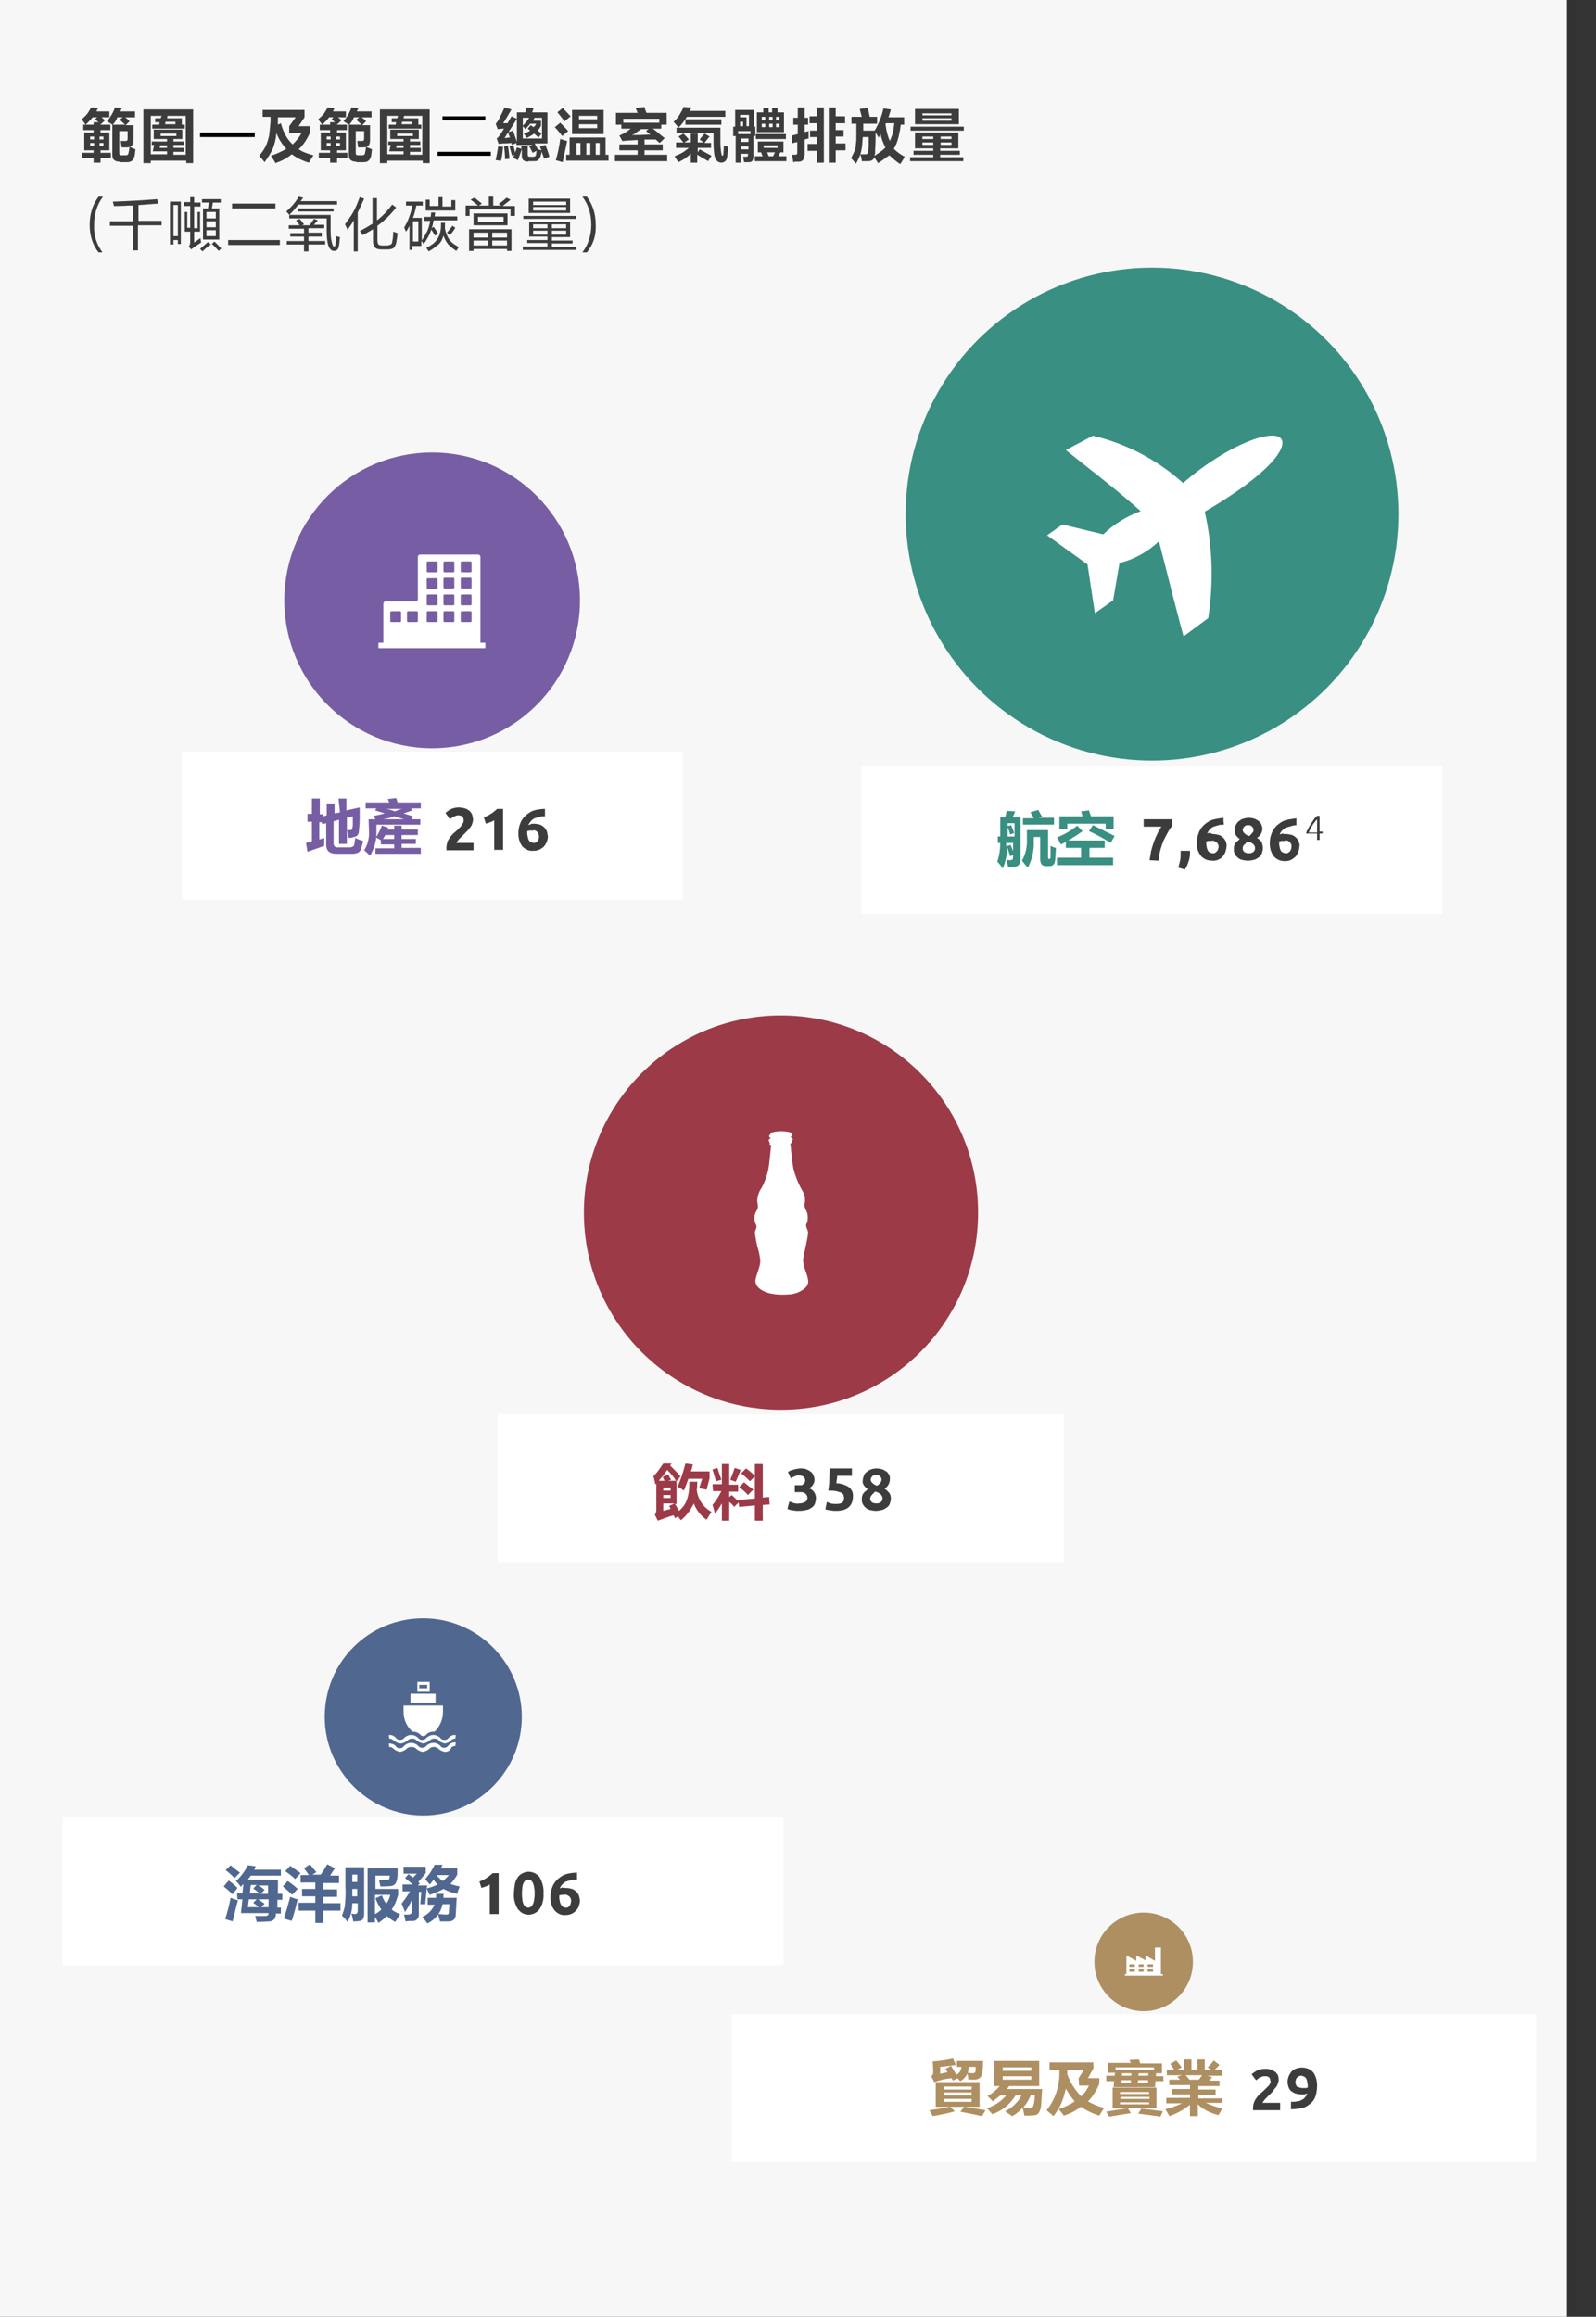 <?xml version="1.0" encoding="utf-8"?>
<!-- Generator: Adobe Illustrator 25.3.0, SVG Export Plug-In . SVG Version: 6.00 Build 0)  -->
<svg version="1.1" id="Layer_1" xmlns="http://www.w3.org/2000/svg" xmlns:xlink="http://www.w3.org/1999/xlink" x="0px" y="0px"
	 viewBox="0 0 323.9 470" style="enable-background:new 0 0 323.9 470;" xml:space="preserve">
<rect x="0" y="0" width="323.9" height="470" fill="#333333" stroke="none"/>
<style type="text/css">
	.st0{fill:#F7F7F7;}
	.st1{fill:#AE8F62;}
	.st2{fill:#FFFFFF;}
	.st3{fill:#9C3A47;}
	.st4{fill:#775DA3;}
	.st5{fill:#398F81;}
	.st6{fill-rule:evenodd;clip-rule:evenodd;fill:#FFFFFF;}
	.st7{fill:#506790;}
	.st8{fill:none;}
	.st9{fill:#3C3C3C;}
</style>
<g id="Layer_2_1_">
	<g id="Layer_1-2">
		<g id="background">
			<rect id="Rectangle_4401-2" y="0" class="st0" width="318" height="470"/>
		</g>
		<g id="Total_scope">
			<circle id="Ellipse_414" class="st1" cx="232.1" cy="398" r="10"/>
			<path id="Path_10416" class="st2" d="M235.6,400.5v-5.4h-1.2v2.7l-1.9-1.1v1l-1.9-1v1.1l-2-1.1v3.8h-0.3v0.3h7.7v-0.3H235.6z
				 M230.3,400h-1.1v-0.5h1.1V400z M230.3,399h-1.1v-0.5h1.1V399z M232.1,400h-1v-0.5h1V400z M232.1,399h-1v-0.5h1V399z M234,400
				h-1.1v-0.5h1.1L234,400z M234,399h-1.1v-0.5h1.1L234,399z"/>
			<g id="Group_9758">
				<path id="Path_10673" class="st3" d="M158.5,206c22.1,0,40,17.9,40,40s-17.9,40-40,40s-40-17.9-40-40S136.4,206,158.5,206z"/>
				<path id="Path_10672" class="st2" d="M156.4,229.8c1.3-0.4,2.7-0.4,4-0.1l0.1,0.2c0.1,0.1,0.4,0.2,0.3,0.4s-0.2,0.2-0.3,0.3
					s0,0.1,0,0.1s0.3,0.2,0.4,0.4c0,0.1-0.1,0.3-0.2,0.4c0,0.2-0.1,0.5-0.3,0.5l0,0c0.2,1.7,0.3,3.3,0.6,5c0.4,1.6,1,3.1,1.8,4.5
					c0.5,0.8,0.7,1.7,0.5,2.7c-0.2,0.9,0.6,1.5,0.6,2.4c0.1,0.6,0,1.3-0.3,1.8c-0.1,0.6,0.4,1.1,0.4,1.7c-0.2,1.8-0.7,3.5-1,5.3
					c-0.1,1.5,0.8,2.8,1,4.3c0.1,0.5-0.1,1-0.4,1.4c-0.9,0.9-2.1,1.4-3.3,1.5c-1.3,0.1-2.7,0.1-4-0.2c-0.9-0.2-1.8-0.6-2.4-1.2
					c-0.4-0.4-0.6-0.9-0.6-1.4c0.2-1.4,1-2.7,1-4.1c-0.1-0.9-0.3-1.9-0.6-2.8c-0.2-0.9-0.4-1.9-0.5-2.8c0-0.6,0.6-1.1,0.2-1.7
					c-0.3-0.6-0.4-1.3-0.2-2c0.1-0.5,0.5-0.9,0.6-1.4s-0.2-1.1-0.1-1.7c0.1-0.9,0.4-1.7,0.9-2.4c0.6-1.1,1-2.3,1.3-3.5
					c0.3-1.7,0.4-3.4,0.6-5.1l-0.3-0.1v-0.4c-0.1-0.2-0.2-0.3-0.2-0.5c0.1-0.2,0.2-0.3,0.4-0.4c-0.1-0.2-0.4-0.2-0.3-0.5
					s0.2-0.2,0.3-0.3L156.4,229.8z"/>
			</g>
			<g id="Group_9762">
				<circle id="Ellipse_414-2" class="st4" cx="87.7" cy="121.8" r="30"/>
				<path id="Path_10253" class="st2" d="M97.5,130.4V113c0-0.3-0.2-0.5-0.5-0.5H85.3c-0.3,0-0.5,0.2-0.5,0.5v8.5
					c0,0.3-0.2,0.5-0.5,0.5l0,0h-6c-0.3,0-0.5,0.2-0.5,0.5l0,0l0,0v7.9h-1v1.1h21.7v-1.1L97.5,130.4z M93.5,114.1
					c0-0.1,0.1-0.2,0.2-0.2h1.8c0.1,0,0.2,0.1,0.2,0.2l0,0v1.8c0,0.1-0.1,0.2-0.2,0.2h-1.8c-0.1,0-0.2-0.1-0.2-0.2V114.1z
					 M93.5,117.4c0-0.1,0.1-0.2,0.2-0.2h1.8c0.1,0,0.2,0.1,0.2,0.2l0,0v1.8c0,0.1-0.1,0.2-0.2,0.2h-1.8c-0.1,0-0.2-0.1-0.2-0.2
					V117.4z M93.5,120.8c0-0.1,0.1-0.2,0.2-0.2h1.8c0.1,0,0.2,0.1,0.2,0.2l0,0v1.8c0,0.1-0.1,0.2-0.2,0.2h-1.8
					c-0.1,0-0.2-0.1-0.2-0.2V120.8z M93.5,124.2c0-0.1,0.1-0.2,0.2-0.2h1.8c0.1,0,0.2,0.1,0.2,0.2l0,0v1.8c0,0.1-0.1,0.2-0.2,0.2
					h-1.8c-0.1,0-0.2-0.1-0.2-0.2V124.2z M90,114.1c0-0.1,0.1-0.2,0.2-0.2H92c0.1,0,0.2,0.1,0.2,0.2c0,0,0,0,0,0l0,0l0,0v1.8
					c0,0.1-0.1,0.2-0.2,0.2h-1.8c-0.1,0-0.2-0.1-0.2-0.2l0,0L90,114.1z M90,117.4c0-0.1,0.1-0.2,0.2-0.2H92c0.1,0,0.2,0.1,0.2,0.2
					l0,0v1.8c0,0.1-0.1,0.2-0.2,0.2c0,0,0,0,0,0h-1.8c-0.1,0-0.2-0.1-0.2-0.2l0,0V117.4z M90,120.8c0-0.1,0.1-0.2,0.2-0.2H92
					c0.1,0,0.2,0.1,0.2,0.2l0,0v1.8c0,0.1-0.1,0.2-0.2,0.2h-1.8c-0.1,0-0.2-0.1-0.2-0.2l0,0L90,120.8z M90,124.2
					c0-0.1,0.1-0.2,0.2-0.2H92c0.1,0,0.2,0.1,0.2,0.2l0,0v1.8c0,0.1-0.1,0.2-0.2,0.2h-1.8c-0.1,0-0.2-0.1-0.2-0.2l0,0V124.2z
					 M86.6,114.1c0-0.1,0.1-0.2,0.2-0.2h1.8c0.1,0,0.2,0.1,0.2,0.2l0,0v1.8c0,0.1-0.1,0.2-0.2,0.2h-1.8c-0.1,0-0.2-0.1-0.2-0.2l0,0
					V114.1z M86.6,117.5c0-0.1,0.1-0.2,0.2-0.2h1.8c0.1,0,0.2,0.1,0.2,0.2l0,0v1.8c0,0.1-0.1,0.2-0.2,0.2h-1.8
					c-0.1,0-0.2-0.1-0.2-0.2l0,0V117.5z M86.6,120.8c0-0.1,0.1-0.2,0.2-0.2h1.8c0.1,0,0.2,0.1,0.2,0.2l0,0v1.8
					c0,0.1-0.1,0.2-0.2,0.2h-1.8c-0.1,0-0.2-0.1-0.2-0.2l0,0V120.8z M86.6,124.2c0-0.1,0.1-0.2,0.2-0.2h1.8c0.1,0,0.2,0.1,0.2,0.2
					l0,0v1.8c0,0.1-0.1,0.2-0.2,0.2h-1.8c-0.1,0-0.2-0.1-0.2-0.2l0,0V124.2z M82.6,124.2c0-0.1,0.1-0.2,0.2-0.2h1.8
					c0.1,0,0.2,0.1,0.2,0.2l0,0v1.8c0,0.1-0.1,0.2-0.2,0.2h-1.8c-0.1,0-0.2-0.1-0.2-0.2l0,0V124.2z M79.2,124.2
					c0-0.1,0.1-0.2,0.2-0.2h1.8c0.1,0,0.2,0.1,0.2,0.2l0,0v1.8c0,0.1-0.1,0.2-0.2,0.2h-1.8c-0.1,0-0.2-0.1-0.2-0.2l0,0L79.2,124.2z"
					/>
			</g>
			<g id="Group_9754">
				<circle id="Ellipse_456" class="st5" cx="233.8" cy="104.3" r="50"/>
				<path id="Path_10688" class="st6" d="M231.5,103.7c-2.8,1-5.4,2.6-7.6,4.7l-8.3-2l-3.1,2.2l8.2,5.9l1.5,9.9l3.7-2.6l1.3-7.6
					c3-0.7,5.8-2.3,8-4.4c1.7,6.5,3.2,12.8,5,19.3l5-3.7c1.1-7.2,0.9-14.5-0.7-21.6c13.5-7.9,16.8-13.1,15.5-14.8
					c-1.6-2.1-10.8,1.1-19.9,9c-5.2-4.7-11.5-8-18.3-9.6l-5.5,2.9C221.4,95.4,226.7,99.4,231.5,103.7L231.5,103.7z"/>
			</g>
			<g id="Group_9763">
				<path id="Path_10653" class="st7" d="M85.9,328.3c11,0,20,9,20,20s-9,20-20,20s-20-9-20-20l0,0
					C65.9,337.2,74.8,328.3,85.9,328.3z"/>
				<g id="Group_9014">
					<g id="Group_8069">
						<g id="Group_8067">
							<path id="Path_10246" class="st2" d="M90.3,353.7L90.3,353.7c-0.5-0.1-1-0.3-1.3-0.7c-0.2-0.2-0.5-0.3-0.8-0.3h-0.1
								c-0.3,0-0.6,0.1-0.8,0.3c-0.4,0.4-0.9,0.6-1.4,0.7l0,0c-0.5-0.1-1-0.3-1.4-0.7c-0.2-0.2-0.5-0.3-0.8-0.3h-0.1
								c-0.3,0-0.6,0.1-0.8,0.3c-0.4,0.4-0.9,0.6-1.4,0.7l0,0c-0.6,0-1.1-0.3-1.6-0.7c-0.2-0.2-0.5-0.3-0.8-0.3l-0.1-0.7
								c0.5-0.1,1,0.1,1.4,0.5c0.3,0.5,1,0.6,1.5,0.3c0.1-0.1,0.2-0.2,0.3-0.3c0.8-0.7,1.9-0.7,2.7,0c0.3,0.5,1,0.6,1.5,0.3
								c0.1-0.1,0.2-0.2,0.3-0.3c0.8-0.7,1.9-0.7,2.7,0c0.3,0.5,1,0.6,1.5,0.3c0.1-0.1,0.2-0.2,0.3-0.3c0.4-0.4,0.9-0.6,1.4-0.5
								l-0.1,0.7l0.1-0.4l-0.1,0.4c-0.3,0-0.6,0.1-0.8,0.3C91.3,353.4,90.8,353.6,90.3,353.7L90.3,353.7z"/>
						</g>
						<g id="Group_8068">
							<path id="Path_10247" class="st2" d="M90.3,355.4L90.3,355.4c-0.5-0.1-1-0.3-1.4-0.7c-0.2-0.2-0.5-0.3-0.8-0.3h-0.1
								c-0.3,0-0.6,0.1-0.8,0.3c-0.4,0.4-0.9,0.6-1.4,0.7l0,0c-0.5-0.1-1-0.3-1.4-0.7c-0.2-0.2-0.5-0.3-0.8-0.3h-0.2
								c-0.3,0-0.6,0.1-0.8,0.3c-0.4,0.4-0.9,0.6-1.4,0.7l0,0c-0.5-0.1-1-0.3-1.4-0.7c-0.2-0.2-0.5-0.3-0.8-0.3l-0.1-0.7
								c0.5,0,1,0.1,1.4,0.5c0.3,0.5,0.9,0.6,1.4,0.3c0,0,0.1,0,0.1-0.1l0,0c0.1-0.1,0.2-0.2,0.3-0.3c0.8-0.7,1.9-0.7,2.7,0
								c0.3,0.5,1,0.6,1.5,0.3l0,0c0.1-0.1,0.2-0.2,0.3-0.3c0.8-0.7,1.9-0.7,2.7,0c0.3,0.5,0.9,0.6,1.4,0.3c0,0,0.1,0,0.1-0.1l0,0
								c0.1-0.1,0.2-0.2,0.3-0.3c0.4-0.4,0.9-0.6,1.4-0.5l-0.1,0.7l0.1-0.4l-0.1,0.4c-0.3,0-0.6,0.1-0.8,0.3
								C91.4,355.1,90.9,355.4,90.3,355.4L90.3,355.4z"/>
						</g>
					</g>
					<g id="Group_8071">
						<g id="Group_8070">
							<path id="Path_10248" class="st2" d="M88.4,345.4v-1.8h-5.1v1.8H88.4z"/>
							<path id="Path_10249" class="st2" d="M87.2,341.2h-2.5v2h2.5V341.2z M86.7,342.5h-1.6v-0.7h1.6V342.5z"/>
						</g>
						<path id="Path_10250" class="st2" d="M83.7,351.3L83.7,351.3c0.7,0,1.2,0.2,1.6,0.6c0.2,0.3,0.7,0.4,1,0.2
							c0.1-0.1,0.2-0.1,0.2-0.2c0.4-0.4,0.9-0.6,1.5-0.6h0.2c1.1-1.1,1.7-2.5,1.7-4V346h-8v1.3C81.9,348.8,82.5,350.2,83.7,351.3
							L83.7,351.3z"/>
					</g>
				</g>
			</g>
			<circle id="Ellipse_475" class="st8" cx="233.1" cy="104.3" r="50"/>
			<circle id="Ellipse_477" class="st8" cx="158.5" cy="246" r="50"/>
			<circle id="Ellipse_476" class="st8" cx="232.1" cy="398" r="50"/>
			<circle id="Ellipse_478" class="st8" cx="85.9" cy="348.2" r="50"/>
		</g>
		<g id="Property">
			<g id="Group_9761">
				<rect id="Rectangle_4221-2" x="36.9" y="152.5" class="st2" width="101.7" height="30"/>
				<g id="Group_9040">
					<g id="_15_000">
						<path class="st9" d="M96,166.3c0,0.3-0.1,0.6-0.2,0.9c-0.1,0.3-0.3,0.6-0.5,0.8c-0.2,0.3-0.4,0.5-0.7,0.8
							c-0.2,0.2-0.5,0.5-0.7,0.7l-0.4,0.4l-0.4,0.4l-0.3,0.4c-0.1,0.1-0.1,0.2-0.2,0.3h3.5v1.5h-5.5c0-0.1,0-0.2,0-0.3v-0.3
							c0-0.4,0.1-0.7,0.2-1.1c0.1-0.3,0.3-0.6,0.5-0.9c0.2-0.3,0.4-0.5,0.7-0.8l0.8-0.7l0.5-0.5c0.2-0.2,0.3-0.3,0.4-0.5
							c0.1-0.1,0.2-0.3,0.3-0.5c0.1-0.1,0.1-0.3,0.1-0.5c0-0.3-0.1-0.6-0.3-0.8c-0.2-0.1-0.5-0.2-0.7-0.2c-0.2,0-0.4,0-0.6,0.1
							c-0.2,0.1-0.3,0.1-0.5,0.2c-0.1,0.1-0.3,0.2-0.4,0.3c-0.1,0.1-0.2,0.1-0.3,0.2l-0.9-1.3c0.4-0.3,0.8-0.6,1.2-0.8
							c0.5-0.2,1-0.3,1.5-0.3c0.4,0,0.9,0.1,1.3,0.2c0.3,0.1,0.6,0.3,0.9,0.5c0.2,0.2,0.4,0.5,0.5,0.7C95.9,165.6,96,165.9,96,166.3
							z"/>
						<path class="st9" d="M98.2,165.8c0.3-0.1,0.5-0.2,0.7-0.3c0.3-0.1,0.5-0.3,0.7-0.4c0.2-0.1,0.5-0.3,0.7-0.5
							c0.2-0.2,0.4-0.3,0.6-0.5h1.2v8.3h-1.8v-6c-0.3,0.2-0.5,0.3-0.8,0.4c-0.3,0.1-0.6,0.2-0.9,0.3L98.2,165.8z"/>
						<path class="st9" d="M108.3,167.1c0.5,0,0.9,0.1,1.3,0.2c0.3,0.1,0.6,0.3,0.9,0.6c0.2,0.2,0.4,0.5,0.5,0.8
							c0.1,0.3,0.1,0.7,0.2,1c0,0.3-0.1,0.7-0.2,1c-0.1,0.3-0.3,0.6-0.5,0.9c-0.2,0.3-0.6,0.5-0.9,0.7c-0.4,0.2-0.8,0.3-1.3,0.3
							c-0.9,0.1-1.7-0.3-2.3-0.9c-0.6-0.8-0.8-1.7-0.8-2.6c0-0.7,0.1-1.4,0.4-2.1c0.2-0.6,0.6-1.1,1.1-1.6c0.5-0.4,1-0.8,1.7-1
							c0.7-0.2,1.5-0.3,2.2-0.3v1.5c-0.4,0-0.8,0-1.1,0.1c-0.3,0.1-0.7,0.2-1,0.3c-0.6,0.3-1,0.8-1.3,1.4c0.2-0.1,0.4-0.1,0.5-0.2
							C107.9,167.1,108.1,167.1,108.3,167.1z M108.1,168.5c-0.2,0-0.4,0-0.6,0c-0.2,0-0.3,0.1-0.5,0.1v0.1c0,0.1,0,0.1,0,0.2
							c0,0.3,0,0.5,0.1,0.8c0,0.2,0.1,0.5,0.2,0.7c0.1,0.2,0.2,0.3,0.4,0.4c0.2,0.1,0.4,0.2,0.6,0.2c0.2,0,0.4,0,0.5-0.1
							c0.1-0.1,0.3-0.2,0.3-0.3c0.1-0.1,0.2-0.3,0.2-0.4c0-0.1,0.1-0.3,0.1-0.4c0-0.3-0.1-0.7-0.3-0.9
							C108.9,168.5,108.5,168.4,108.1,168.5L108.1,168.5z"/>
					</g>
				</g>
			</g>
		</g>
		<g id="Aviation">
			<g id="Group_9761-2">
				<rect id="Rectangle_4221-2-2" x="174.8" y="155.4" class="st2" width="117.9" height="30"/>
				<g id="Group_9040-2">
					<g id="_15_000-2">
						<path class="st9" d="M233.3,174.5c0.1-0.6,0.2-1.2,0.3-1.8c0.3-1.2,0.7-2.4,1.3-3.6c0.2-0.5,0.5-0.9,0.8-1.4h-3.6v-1.5h5.8
							v1.3c-0.3,0.4-0.6,0.8-0.8,1.2c-0.3,0.5-0.6,1.1-0.9,1.7c-0.3,0.7-0.5,1.3-0.7,2c-0.2,0.7-0.3,1.4-0.4,2.2L233.3,174.5z"/>
						<path class="st9" d="M241.5,172.6v0.6c0,0.3,0,0.5-0.1,0.8c0,0.3-0.1,0.5-0.2,0.8c-0.1,0.3-0.2,0.6-0.3,0.8
							c-0.1,0.3-0.3,0.5-0.4,0.8l-1.4-0.4c0.2-0.5,0.3-1,0.4-1.5c0.1-0.4,0.1-0.8,0.1-1.1v-0.8H241.5z"/>
						<path class="st9" d="M246.1,169.2c0.5,0,0.9,0.1,1.3,0.2c0.3,0.1,0.6,0.3,0.9,0.6c0.2,0.2,0.4,0.5,0.5,0.8
							c0.1,0.3,0.2,0.7,0.1,1c0,0.3-0.1,0.7-0.2,1c-0.1,0.3-0.3,0.6-0.5,0.9c-0.5,0.6-1.4,1-2.2,0.9c-0.9,0-1.7-0.3-2.3-1
							c-0.6-0.8-0.9-1.7-0.8-2.6c0-0.7,0.1-1.4,0.4-2.1c0.2-0.6,0.6-1.1,1.1-1.6c0.5-0.4,1-0.8,1.7-1c0.7-0.2,1.5-0.3,2.2-0.4
							c0,0.2,0,0.5,0,0.7c0.1,0.2,0,0.5,0.1,0.7c-0.4,0-0.8,0-1.1,0.1c-0.3,0.1-0.7,0.2-1,0.3c-0.3,0.1-0.5,0.3-0.8,0.6
							c-0.2,0.2-0.4,0.5-0.5,0.8c0.2-0.1,0.4-0.1,0.5-0.2C245.7,169.1,245.9,169.1,246.1,169.2z M245.9,170.6c-0.2,0-0.4,0-0.6,0
							c-0.2,0-0.3,0.1-0.5,0.1v0.3c0,0.3,0,0.5,0.1,0.8c0,0.2,0.1,0.5,0.2,0.7c0.1,0.2,0.2,0.3,0.4,0.4c0.2,0.1,0.4,0.2,0.6,0.2
							c0.2,0,0.4,0,0.5-0.1c0.3-0.2,0.5-0.4,0.6-0.7c0-0.1,0.1-0.3,0.1-0.4c0.1-0.6-0.4-1.2-1-1.3c0,0,0,0,0,0
							C246.1,170.5,246,170.5,245.9,170.6L245.9,170.6z"/>
						<path class="st9" d="M256.3,172.1c0,0.3-0.1,0.7-0.2,1c-0.1,0.3-0.3,0.6-0.6,0.8c-0.3,0.2-0.6,0.4-0.9,0.5
							c-0.4,0.1-0.9,0.2-1.3,0.2c-0.5,0-1-0.1-1.4-0.2c-0.3-0.1-0.6-0.3-0.9-0.6c-0.2-0.2-0.4-0.5-0.5-0.8c-0.1-0.2-0.1-0.5-0.1-0.8
							c0-0.2,0-0.5,0.1-0.7c0.1-0.2,0.1-0.4,0.3-0.5c0.1-0.2,0.2-0.3,0.4-0.4c0.1-0.1,0.3-0.3,0.4-0.4c-0.3-0.2-0.6-0.5-0.8-0.8
							c-0.2-0.3-0.3-0.7-0.2-1.1c0-0.6,0.3-1.3,0.8-1.7c0.3-0.2,0.5-0.4,0.9-0.5c0.4-0.1,0.7-0.2,1.1-0.2c0.4,0,0.9,0.1,1.2,0.2
							c0.3,0.1,0.6,0.3,0.9,0.5c0.2,0.2,0.4,0.4,0.5,0.7c0.1,0.3,0.2,0.5,0.2,0.8c0,0.4-0.1,0.7-0.3,1.1c-0.2,0.3-0.5,0.6-0.8,0.8
							c0.4,0.2,0.7,0.5,1,0.9C256.2,171.4,256.3,171.7,256.3,172.1z M252.2,172.2c0,0.1,0,0.2,0.1,0.3c0,0.1,0.1,0.2,0.2,0.3
							c0.1,0.1,0.2,0.2,0.4,0.2c0.2,0.1,0.4,0.1,0.6,0.1c0.3,0,0.7-0.1,0.9-0.3c0.2-0.2,0.3-0.4,0.3-0.7c0-0.2,0-0.3-0.1-0.5
							c-0.1-0.1-0.2-0.3-0.3-0.4c-0.2-0.1-0.3-0.2-0.5-0.3c-0.2-0.1-0.4-0.2-0.6-0.2c-0.2,0.2-0.4,0.4-0.6,0.6
							C252.2,171.6,252.2,171.9,252.2,172.2L252.2,172.2z M254.4,168.3c0-0.1,0-0.2-0.1-0.3c0-0.1-0.1-0.2-0.2-0.3
							c-0.1-0.1-0.2-0.2-0.3-0.2c-0.1-0.1-0.3-0.1-0.5-0.1c-0.2,0-0.3,0-0.5,0.1c-0.1,0-0.2,0.1-0.3,0.2c-0.1,0.1-0.1,0.2-0.2,0.3
							c0,0.1-0.1,0.2-0.1,0.3c0,0.3,0.1,0.5,0.3,0.7c0.3,0.3,0.6,0.5,1,0.6c0.2-0.1,0.4-0.3,0.6-0.6
							C254.4,168.8,254.4,168.5,254.4,168.3z"/>
						<path class="st9" d="M260.9,169.2c0.5,0,0.9,0.1,1.3,0.2c0.3,0.1,0.6,0.3,0.9,0.6c0.2,0.2,0.4,0.5,0.5,0.8
							c0.1,0.3,0.2,0.7,0.1,1c0,0.3-0.1,0.7-0.2,1c-0.1,0.3-0.3,0.6-0.5,0.9c-0.3,0.3-0.6,0.5-0.9,0.7c-0.4,0.2-0.8,0.3-1.3,0.3
							c-0.9,0-1.7-0.3-2.3-1c-0.6-0.8-0.8-1.7-0.8-2.6c0-0.7,0.1-1.4,0.4-2.1c0.2-0.6,0.6-1.1,1.1-1.6c0.5-0.4,1-0.8,1.7-1
							c0.7-0.2,1.5-0.3,2.2-0.4v0.7c0,0.2,0,0.5,0,0.7c-0.4,0-0.7,0.1-1.1,0.2c-0.3,0.1-0.7,0.2-1,0.3c-0.3,0.1-0.5,0.3-0.8,0.6
							c-0.2,0.2-0.4,0.5-0.5,0.8c0.2-0.1,0.4-0.1,0.5-0.2C260.6,169.2,260.7,169.2,260.9,169.2z M260.7,170.6c-0.2,0-0.4,0-0.6,0
							c-0.2,0-0.3,0.1-0.5,0.1v0.3c0,0.3,0,0.5,0.1,0.8c0,0.2,0.1,0.5,0.2,0.7c0.1,0.2,0.2,0.3,0.4,0.4c0.2,0.1,0.4,0.2,0.6,0.2
							c0.2,0,0.4,0,0.5-0.1c0.1-0.1,0.3-0.2,0.4-0.3c0.2-0.3,0.3-0.6,0.3-0.9c0.1-0.6-0.4-1.2-1-1.3
							C260.9,170.5,260.8,170.5,260.7,170.6L260.7,170.6z"/>
						<path class="st9" d="M265.1,168.9c0.1-0.3,0.2-0.5,0.4-0.8c0.1-0.3,0.3-0.6,0.5-0.9c0.2-0.3,0.4-0.6,0.6-0.9
							c0.2-0.3,0.4-0.5,0.7-0.8h0.5v3.2h0.6v0.4h-0.6v1.3h-0.5v-1.3h-2.2L265.1,168.9z M267.3,168.8v-2.6c-0.2,0.2-0.3,0.4-0.5,0.6
							c-0.2,0.2-0.3,0.4-0.5,0.7s-0.3,0.5-0.4,0.7c-0.1,0.2-0.2,0.4-0.3,0.7H267.3z"/>
					</g>
					<path class="st5" d="M205.1,171.4c0.3,0.8,0.6,1.4,0.7,2l-0.8,0.3c-0.2-0.7-0.4-1.3-0.6-1.9c0,1.5-0.3,3-0.9,4.4
						c-0.3-0.5-0.7-1-1.1-1.4c0.4-1.2,0.6-2.5,0.6-3.8h-0.5v-1.3h0.5c0-0.2,0-1.5,0-3.9h1c0.1-0.4,0.2-0.8,0.3-1.3l1.7,0.1
						c-0.1,0.4-0.3,0.8-0.5,1.2h1.6v8.6c0,0.4-0.1,0.7-0.3,1c-0.2,0.3-0.5,0.4-0.9,0.4c-0.4,0-0.8,0.1-1.3,0.1l-0.3-1.5l0.6,0.1
						c0.2,0,0.3,0,0.5-0.1c0.2-0.1,0.2-0.3,0.2-0.5V171h-1.4v0.7L205.1,171.4z M205.9,167h-1.4v2.7h1.4V167z M205.2,167.4
						c0.2,0.5,0.5,1.1,0.6,1.6l-0.8,0.3c-0.1-0.5-0.3-1.1-0.6-1.7L205.2,167.4z M213.2,171.6c0.4,0.2,0.8,0.4,1.1,0.4
						c-0.1,1.4-0.1,2.3-0.2,2.7c0,0.3-0.2,0.6-0.4,0.8c-0.3,0.2-0.6,0.2-0.9,0.2h-0.6c-0.7,0-1.1-0.5-1.1-1.4v-4.5h-1.3v0.6
						c0.1,2-0.3,3.9-1.2,5.6c-0.4-0.4-0.8-0.9-1.2-1.4c0.8-1.4,1.1-3,1-4.5v-1.7h4.3v5.5c0,0.2,0.1,0.4,0.2,0.4
						c0.1,0,0.2-0.1,0.3-0.3C213.2,173.3,213.2,172.4,213.2,171.6L213.2,171.6z M207.6,166h2.2c-0.2-0.4-0.4-0.8-0.7-1.2l1.6-0.5
						c0.3,0.5,0.5,0.9,0.8,1.4l-0.7,0.2h3.1v1.4h-6.3L207.6,166z"/>
					<path class="st5" d="M214.6,174h4.8v-2h-3.1v-1.2c-0.3,0.2-0.7,0.4-1,0.5c-0.3-0.5-0.5-1-0.8-1.4c1.5-0.6,2.9-1.4,4.1-2.4
						l1.1,1.1c-0.9,0.7-1.9,1.3-2.9,1.9h7.4v1.5h-3.1v2h4.8v1.5h-11.4V174z M221,164.4c0.1,0.4,0.3,0.8,0.4,1.2h4.6v2.6h-1.6v-1.1
						h-7.8v1.1h-1.6v-2.6h4.7c-0.1-0.3-0.2-0.7-0.3-1L221,164.4z M221.8,167.4c1.6,0.8,3,1.5,4.4,2.2l-0.8,1.4
						c-1.4-0.9-2.9-1.7-4.4-2.4L221.8,167.4z"/>
				</g>
			</g>
		</g>
		<g id="Beverages">
			<g id="Group_9761-3">
				<rect id="Rectangle_4221-2-3" x="101" y="286.9" class="st2" width="114.9" height="30"/>
				<g id="Group_9040-3">
					<g id="_15_000-3">
						<path class="st9" d="M162.3,306.5h-0.7c-0.2,0-0.5-0.1-0.7-0.1l-0.6-0.1c-0.2-0.1-0.3-0.1-0.5-0.2l0.4-1.5
							c0.3,0.1,0.5,0.2,0.8,0.3c0.4,0.1,0.8,0.2,1.2,0.1c0.4,0,0.9-0.1,1.2-0.3c0.5-0.3,0.6-0.9,0.3-1.4c-0.1-0.2-0.2-0.3-0.4-0.4
							c-0.2-0.1-0.4-0.2-0.6-0.2c-0.2,0-0.5,0-0.7,0h-0.7v-1.4h0.8c0.2,0,0.3,0,0.5,0c0.2,0,0.3-0.1,0.4-0.2
							c0.1-0.1,0.2-0.2,0.3-0.3c0.1-0.2,0.1-0.3,0.1-0.5c0-0.1,0-0.3-0.1-0.4c-0.1-0.1-0.1-0.2-0.2-0.3c-0.1-0.1-0.2-0.1-0.4-0.2
							c-0.1,0-0.3-0.1-0.4-0.1c-0.3,0-0.7,0-1,0.2c-0.3,0.1-0.5,0.2-0.8,0.4l-0.6-1.3l0.4-0.2c0.2-0.1,0.4-0.2,0.6-0.2
							c0.2-0.1,0.4-0.1,0.7-0.2c0.2,0,0.5-0.1,0.8-0.1c0.4,0,0.9,0,1.3,0.2c0.3,0.1,0.6,0.3,0.9,0.5c0.2,0.2,0.4,0.5,0.5,0.7
							c0.1,0.3,0.2,0.6,0.2,0.9c0,0.3-0.1,0.7-0.3,1c-0.2,0.3-0.4,0.5-0.8,0.7c0.8,0.3,1.4,1.1,1.4,2c0,0.4-0.1,0.7-0.2,1.1
							c-0.1,0.3-0.3,0.6-0.6,0.8c-0.3,0.2-0.6,0.4-1,0.5C163.3,306.4,162.8,306.5,162.3,306.5z"/>
						<path class="st9" d="M171.3,303.9c0-0.2-0.1-0.4-0.1-0.6c-0.1-0.2-0.3-0.4-0.5-0.5c-0.3-0.1-0.7-0.2-1-0.3
							c-0.5-0.1-1.1-0.1-1.6-0.1c0.1-0.7,0.2-1.5,0.2-2.3s0.1-1.5,0.1-2.2h4.5v1.5h-3c0,0.3,0,0.6-0.1,0.8c0,0.2,0,0.5-0.1,0.7
							c0.9,0,1.8,0.3,2.6,0.8c0.6,0.5,0.9,1.2,0.8,2c0,0.4-0.1,0.7-0.2,1.1c-0.1,0.3-0.3,0.6-0.6,0.9c-0.3,0.3-0.6,0.4-1,0.6
							c-0.5,0.1-1,0.2-1.4,0.2h-0.7l-0.7-0.1l-0.6-0.1l-0.4-0.1l0.3-1.5c0.3,0.1,0.5,0.2,0.8,0.3c0.4,0.1,0.8,0.1,1.2,0.1
							c0.4,0,0.9-0.1,1.2-0.3C171.2,304.5,171.3,304.2,171.3,303.9z"/>
						<path class="st9" d="M180.8,304c0,0.3-0.1,0.7-0.2,1c-0.1,0.3-0.3,0.6-0.6,0.8c-0.3,0.2-0.6,0.4-0.9,0.5
							c-0.4,0.1-0.9,0.2-1.3,0.2c-0.5,0-1-0.1-1.4-0.2c-0.3-0.1-0.6-0.3-0.9-0.6c-0.2-0.2-0.4-0.5-0.5-0.8c-0.1-0.2-0.1-0.5-0.1-0.8
							c0-0.2,0-0.4,0.1-0.7c0.1-0.2,0.1-0.4,0.3-0.5c0.1-0.2,0.2-0.3,0.4-0.4c0.1-0.1,0.3-0.3,0.4-0.4c-0.3-0.2-0.6-0.5-0.8-0.8
							c-0.2-0.3-0.3-0.7-0.2-1c0-0.3,0.1-0.6,0.2-0.9c0.1-0.3,0.3-0.6,0.6-0.8c0.6-0.5,1.3-0.7,2-0.7c0.4,0,0.9,0.1,1.2,0.2
							c0.3,0.1,0.6,0.3,0.9,0.5c0.2,0.2,0.4,0.5,0.5,0.7c0.1,0.3,0.1,0.5,0.1,0.8c0,0.4-0.1,0.7-0.3,1.1c-0.2,0.3-0.4,0.6-0.8,0.8
							c0.4,0.2,0.7,0.6,1,0.9C180.7,303.2,180.8,303.6,180.8,304z M176.6,304.1c0,0.1,0,0.2,0.1,0.3c0,0.1,0.1,0.2,0.2,0.3
							c0.1,0.1,0.2,0.2,0.4,0.2c0.2,0.1,0.4,0.1,0.6,0.1c0.3,0,0.7-0.1,0.9-0.3c0.2-0.2,0.3-0.4,0.3-0.7c0-0.2,0-0.3-0.1-0.5
							c-0.1-0.1-0.2-0.3-0.3-0.4c-0.2-0.1-0.3-0.2-0.5-0.3c-0.2-0.1-0.4-0.2-0.6-0.2c-0.2,0.2-0.4,0.4-0.6,0.6
							C176.7,303.5,176.6,303.8,176.6,304.1L176.6,304.1z M178.9,300.1c0-0.1,0-0.2-0.1-0.3c0-0.1-0.1-0.2-0.2-0.3
							c-0.1-0.1-0.2-0.2-0.3-0.2c-0.1-0.1-0.3-0.1-0.5-0.1c-0.2,0-0.3,0-0.5,0.1c-0.1,0.1-0.2,0.1-0.3,0.2c-0.1,0.1-0.1,0.2-0.2,0.3
							c0,0.1-0.1,0.2-0.1,0.3c0,0.3,0.1,0.5,0.3,0.7c0.3,0.3,0.6,0.5,1,0.6c0.2-0.1,0.4-0.3,0.6-0.5
							C178.8,300.7,178.9,300.4,178.9,300.1L178.9,300.1z"/>
					</g>
					<path class="st3" d="M139.9,300.6h1.6c0,0.6,0,1.1-0.1,1.6c0.2,1.9,1.3,3.6,3,4.5c-0.4,0.6-0.7,1.1-1,1.6
						c-1.2-0.8-2.1-2-2.6-3.3c-0.6,1.3-1.5,2.5-2.6,3.4c-0.2-0.2-0.4-0.5-0.6-0.8L137,308l-0.3-0.6c-1.1,0.3-2.1,0.7-3.2,1.1
						l-0.6-1.2c0.2-0.3,0.3-0.6,0.3-1v-5.4l-0.2,0.3c-0.1-0.6-0.2-1.1-0.4-1.7c0.8-0.8,1.4-1.7,2-2.6h1.7l-0.3,0.4
						c0.7,0.7,1.4,1.4,2.1,2.2c-0.3,0.4-0.6,0.8-0.9,1.1h0.1v4.5H137l0.8,1.4c0.6-0.5,1.2-1.2,1.5-2
						C139.8,303.3,139.9,302,139.9,300.6z M134.5,299.6l1.1-0.5c0.2,0.4,0.4,0.8,0.6,1.1l-0.6,0.2h1.6c-0.5-0.8-1.1-1.5-1.8-2.2
						c-0.5,0.8-1.1,1.5-1.7,2.2h1.3C134.8,300.4,134.7,300.1,134.5,299.6z M136.1,301.8h-1.5v0.6h1.5V301.8z M136.1,303.9v-0.6h-1.5
						v0.6H136.1z M135.8,305.5l1.1-0.5h-2.3v1.5l1.5-0.4L135.8,305.5z M144,298.5v1.4l-0.6,2.3l-1.5-0.3l0.6-1.9h-2.8
						c-0.3,0.8-0.6,1.6-0.9,2.4c-0.4-0.3-0.8-0.6-1.3-0.8c0.7-1.5,1.2-3.1,1.6-4.7l1.5,0.2c-0.1,0.5-0.2,1-0.4,1.4L144,298.5z"/>
					<path class="st3" d="M145.6,297.8c0.2,0.7,0.5,1.5,0.8,2.4l-1.1,0.3c-0.3-1-0.5-1.8-0.7-2.4L145.6,297.8z M144.6,301.1h1.9V297
						h1.5v4.2h1.8v1.4H148v1.1l0.5-0.4c0.3,0.3,0.8,0.7,1.3,1.2v-0.2l3.4-0.3v-4.5c-0.4,0.4-0.7,0.7-1,1c-0.6-0.6-1.1-1.1-1.8-1.6
						l1-1c0.6,0.4,1.2,0.9,1.8,1.5V297h1.6v6.8l1.3-0.1l0.1,1.5l-1.4,0.1v3.2h-1.6v-3.1l-3.2,0.3l-0.1-0.9l-0.9,0.9
						c-0.3-0.4-0.6-0.7-1-1v3.8h-1.5V305c-0.4,0.7-0.9,1.4-1.4,2.1c-0.1-0.5-0.3-1.1-0.5-1.8c0.7-0.8,1.3-1.8,1.8-2.8h-1.7
						L144.6,301.1z M149.1,297.8l1.2,0.4c-0.3,0.9-0.7,1.7-1,2.4l-1.1-0.4C148.5,299.5,148.8,298.7,149.1,297.8L149.1,297.8z
						 M151,300.7c0.6,0.5,1.2,1,1.9,1.5c-0.5,0.4-0.8,0.8-1.1,1.1c-0.5-0.6-1.1-1.1-1.8-1.6L151,300.7z"/>
				</g>
			</g>
		</g>
		<g id="Marine_Services">
			<g id="Group_9761-4">
				
				<rect id="Rectangle_4221-2-4" x="12.7" y="368.7" class="st2" width="146.3" height="30"/>
				<g id="Group_9040-4">
					<g id="_15_000-4">
						<path class="st9" d="M97.3,381.7l0.7-0.3c0.3-0.1,0.5-0.3,0.7-0.4c0.2-0.1,0.5-0.3,0.7-0.5c0.2-0.2,0.4-0.3,0.6-0.5h1.2v8.3
							h-1.8v-6c-0.3,0.2-0.5,0.3-0.8,0.4c-0.3,0.1-0.6,0.2-0.9,0.3L97.3,381.7z"/>
						<path class="st9" d="M110.3,384.1c0.1,1.1-0.2,2.3-0.8,3.2c-0.9,1.2-2.6,1.5-3.8,0.6c-0.2-0.2-0.4-0.4-0.6-0.6
							c-0.6-1-0.9-2.1-0.8-3.2c0-0.6,0.1-1.2,0.2-1.9c0.1-0.5,0.3-0.9,0.6-1.4c0.3-0.4,0.6-0.6,1-0.8c1.2-0.6,2.6-0.2,3.4,0.8
							C110.1,381.9,110.4,383,110.3,384.1z M108.5,384.1c0-0.4,0-0.8-0.1-1.1c0-0.3-0.1-0.6-0.2-0.9c-0.1-0.2-0.2-0.4-0.4-0.6
							c-0.2-0.1-0.4-0.2-0.6-0.2c-0.2,0-0.4,0.1-0.6,0.2c-0.2,0.2-0.3,0.4-0.4,0.6c-0.1,0.3-0.2,0.6-0.2,0.9c-0.1,0.8-0.1,1.5,0,2.3
							c0,0.3,0.1,0.6,0.2,0.9c0.1,0.2,0.2,0.4,0.4,0.6c0.2,0.1,0.4,0.2,0.6,0.2c0.2,0,0.4-0.1,0.6-0.2c0.2-0.2,0.3-0.4,0.4-0.6
							c0.1-0.3,0.2-0.6,0.2-0.9C108.5,384.9,108.5,384.5,108.5,384.1z"/>
						<path class="st9" d="M114.8,383c0.5,0,0.9,0.1,1.3,0.2c0.3,0.1,0.6,0.3,0.9,0.6c0.2,0.2,0.4,0.5,0.5,0.8
							c0.1,0.3,0.2,0.7,0.2,1c0,0.3-0.1,0.7-0.2,1c-0.2,0.7-0.8,1.3-1.4,1.6c-0.4,0.2-0.8,0.3-1.3,0.3c-0.9,0.1-1.7-0.3-2.3-1
							c-0.6-0.8-0.8-1.7-0.8-2.6c0-0.7,0.1-1.4,0.4-2.1c0.2-0.6,0.6-1.1,1.1-1.6c0.5-0.4,1-0.8,1.7-1c0.7-0.2,1.5-0.3,2.2-0.3v0.7
							c0,0.2,0,0.5,0,0.7c-0.4,0-0.8,0-1.2,0.1c-0.3,0.1-0.7,0.2-1,0.3c-0.3,0.1-0.5,0.3-0.8,0.6c-0.2,0.2-0.4,0.5-0.5,0.8
							c0.2-0.1,0.4-0.1,0.5-0.2C114.4,383,114.6,383,114.8,383z M114.6,384.4c-0.2,0-0.4,0-0.6,0c-0.2,0-0.3,0.1-0.5,0.1v0.1
							c0,0.1,0,0.1,0,0.2c0,0.3,0,0.5,0.1,0.8c0,0.2,0.1,0.5,0.2,0.7c0.1,0.2,0.2,0.3,0.4,0.5c0.2,0.1,0.4,0.2,0.6,0.2
							c0.2,0,0.4,0,0.5-0.1c0.1-0.1,0.3-0.2,0.3-0.3c0.1-0.1,0.2-0.3,0.2-0.4c0-0.1,0.1-0.3,0.1-0.5c0.1-0.6-0.4-1.2-1-1.3
							c0,0,0,0,0,0C114.9,384.3,114.7,384.3,114.6,384.4L114.6,384.4z"/>
					</g>
				</g>
			</g>
		</g>
		<g id="Trading_Industrial">
			<g id="Group_9761-5">
				<rect id="Rectangle_4221-2-5" x="148.5" y="408.6" class="st2" width="163.3" height="30"/>
				<g id="Group_9040-5">
					<g id="_15_000-5">
						<path class="st9" d="M259.5,421.9c0,0.3-0.1,0.6-0.2,0.9c-0.1,0.3-0.3,0.6-0.5,0.8c-0.2,0.3-0.4,0.5-0.6,0.8
							c-0.2,0.2-0.5,0.5-0.7,0.7l-0.4,0.4c-0.1,0.1-0.3,0.3-0.4,0.4l-0.3,0.4c-0.1,0.1-0.1,0.2-0.2,0.3h3.6v1.5h-5.5
							c0-0.1,0-0.2,0-0.3v-0.3c0-0.4,0.1-0.7,0.2-1c0.1-0.3,0.3-0.6,0.5-0.9c0.2-0.3,0.4-0.5,0.7-0.8l0.8-0.7l0.5-0.5
							c0.2-0.2,0.3-0.3,0.5-0.5c0.1-0.1,0.2-0.3,0.3-0.5c0.1-0.1,0.1-0.3,0-0.5c0-0.3-0.1-0.6-0.3-0.7c-0.2-0.2-0.5-0.2-0.8-0.2
							c-0.2,0-0.4,0-0.6,0.1c-0.2,0.1-0.3,0.1-0.5,0.2c-0.1,0.1-0.3,0.2-0.4,0.3c-0.1,0.1-0.2,0.2-0.3,0.2l-0.9-1.2
							c0.4-0.3,0.8-0.6,1.2-0.8c0.5-0.2,1-0.3,1.5-0.3c0.4,0,0.9,0,1.3,0.2c0.3,0.1,0.6,0.3,0.9,0.5c0.2,0.2,0.4,0.5,0.5,0.7
							C259.4,421.2,259.5,421.6,259.5,421.9z"/>
						<path class="st9" d="M265.3,424.7c-0.2,0.1-0.4,0.1-0.6,0.2c-0.2,0-0.3,0-0.5,0c-0.5,0-0.9-0.1-1.3-0.2
							c-0.3-0.1-0.6-0.3-0.9-0.5c-0.2-0.2-0.4-0.5-0.5-0.8c-0.1-0.3-0.2-0.7-0.2-1.1c0-0.3,0.1-0.7,0.2-1c0.1-0.3,0.3-0.6,0.5-0.9
							c0.2-0.3,0.5-0.5,0.9-0.7c1.2-0.5,2.7-0.3,3.6,0.7c0.6,0.8,0.8,1.8,0.8,2.7c0,0.7-0.1,1.4-0.3,2.1c-0.2,0.6-0.5,1.1-1,1.5
							c-0.5,0.4-1,0.8-1.6,0.9c-0.8,0.2-1.6,0.3-2.4,0.3v-0.7c0-0.3,0-0.5,0-0.8c0.4,0,0.8,0,1.2-0.1c0.3,0,0.7-0.1,1-0.3
							c0.3-0.1,0.5-0.3,0.7-0.6C265.1,425.3,265.2,425,265.3,424.7z M264.4,423.6c0.2,0,0.4,0,0.6,0c0.2,0,0.3-0.1,0.4-0.1v-0.3
							c0-0.3,0-0.5-0.1-0.8c0-0.2-0.1-0.5-0.2-0.7c-0.1-0.2-0.2-0.3-0.4-0.4c-0.2-0.1-0.4-0.2-0.6-0.2c-0.2,0-0.3,0-0.5,0.1
							c-0.1,0.1-0.3,0.2-0.4,0.3c-0.1,0.1-0.2,0.3-0.2,0.4c0,0.1-0.1,0.3-0.1,0.4c0,0.4,0.1,0.7,0.3,1
							C263.7,423.5,264,423.6,264.4,423.6L264.4,423.6z"/>
					</g>
					<path class="st1" d="M192.8,427.4l1,0.9c-1.3,0.4-2.8,0.7-4.5,1c-0.2-0.4-0.4-0.8-0.7-1.2C190,427.9,191.4,427.7,192.8,427.4z
						 M189.3,418.2c1.4-0.1,2.8-0.3,4.1-0.6l0.6,1.3c-1.1,0.2-2.2,0.3-3.2,0.4v1.4l1.5-0.3c-0.1-0.2-0.3-0.4-0.4-0.7l1.1-0.6
						c0.4,0.7,0.8,1.3,1.1,1.8c0.6-0.3,1-0.9,1-1.6h-0.9v-1.2h5.3c0,0.6,0,1.3-0.1,2.1c-0.1,1.1-0.6,1.7-1.7,1.7h-1.2
						c0-0.5-0.1-0.9-0.2-1.4c0.4,0,0.7,0.1,1.1,0.1c0.4,0,0.6-0.2,0.6-0.6c0-0.3,0-0.5,0-0.7h-1.4c0,0.5-0.1,1-0.3,1.4
						c-0.3,0.6-0.8,1.2-1.4,1.5l-0.6-0.6l-0.9,0.5l-0.3-0.5c-1.2,0.1-2.4,0.4-3.5,0.8l-0.6-1.2c0.3-0.2,0.4-0.5,0.4-0.8L189.3,418.2
						z M189.9,422.4h8.9v5h-8.9L189.9,422.4z M197.2,423.3h-5.7v0.6h5.7V423.3z M191.5,425.1h5.7v-0.6h-5.7V425.1z M197.2,426.4
						v-0.6h-5.7v0.6H197.2z M195.7,427.4c1.5,0.2,3,0.5,4.3,0.7l-0.7,1.2c-1.4-0.3-2.8-0.6-4.4-0.9L195.7,427.4z"/>
					<path class="st1" d="M201.8,418.1h9.1v5.1h-6.1c-0.1,0.2-0.3,0.4-0.5,0.6h7.2l-0.2,3.2c0,0.5-0.2,1-0.4,1.5
						c-0.2,0.3-0.4,0.5-0.8,0.6c-0.7,0.1-1.5,0.1-2.2,0.1c-0.1-0.5-0.2-1-0.4-1.6c-0.6,0.7-1.3,1.3-2.1,1.7c-0.4-0.3-0.9-0.6-1.4-1
						c1.4-0.7,2.6-1.8,3.3-3.2h-1.2c-1.1,1.8-2.7,3.1-4.7,3.8c-0.4-0.4-0.7-0.8-1.1-1.2c1.5-0.5,2.9-1.4,3.9-2.6h-1.2
						c-0.5,0.4-1,0.8-1.5,1.2c-0.3-0.3-0.6-0.6-1.1-1.1c1-0.5,1.8-1.2,2.5-2h-1.2L201.8,418.1z M209.3,419.4h-5.8v0.7h5.8V419.4z
						 M209.3,421.9v-0.7h-5.8v0.7H209.3z M207.7,427.5c0.4,0.1,0.8,0.1,1.2,0.1c0.2,0,0.4,0,0.6-0.1c0.1-0.1,0.2-0.2,0.2-0.3
						c0.1-0.3,0.2-0.6,0.2-0.9c0.1-0.5,0.1-0.9,0.1-1.3h-0.8C208.8,426,208.3,426.8,207.7,427.5z"/>
					<path class="st1" d="M213,418.4h8.9v1.2l-1.1,2h2.3v1.1c-0.5,1.3-1.3,2.6-2.3,3.6c1,0.6,2.2,1.1,3.3,1.3
						c-0.3,0.5-0.7,1.1-1,1.6c-1.3-0.4-2.6-1-3.7-1.8c-1.1,0.8-2.2,1.4-3.5,1.8c-0.2-0.3-0.6-0.8-1.1-1.4c-0.3,0.5-0.6,1-1,1.5
						c-0.5-0.4-0.9-0.8-1.4-1.2c1.8-2.2,2.7-5.1,2.6-7.9v-0.3h-2L213,418.4z M218.1,426.3c-0.7-0.8-1.3-1.7-1.8-2.6
						c-0.3,1.5-0.8,2.9-1.5,4.2C216,427.5,217.1,427,218.1,426.3L218.1,426.3z M218.9,421.6l1-1.6h-3.3c0,0.3,0,0.6,0,0.8
						c0.6,1.7,1.6,3.2,2.8,4.5c0.7-0.6,1.2-1.4,1.6-2.2H219L218.9,421.6z"/>
					<path class="st1" d="M224.5,421.1h1.7l0.1-0.6h-1.4v-2h4.6l-0.3-0.6l1.9-0.1c0.1,0.2,0.2,0.4,0.3,0.8h4.4v2h-1.2v0.6h1.5v1
						h-1.6l-0.1,1.2H226l0.1-1.2h-1.6L224.5,421.1z M228.9,427.7l0.6,1c-1.2,0.2-2.7,0.4-4.4,0.7l-0.6-1
						C226.1,428.1,227.6,427.9,228.9,427.7L228.9,427.7z M225.8,423.5h8.9v4.2h-8.9V423.5z M234.2,419.4h-7.8v0.5h7.8V419.4z
						 M233.2,424.4h-5.9v0.4h5.9V424.4z M227.4,425.8h5.9v-0.4h-5.9V425.8z M233.2,426.9v-0.4h-5.9v0.4H233.2z M227.6,422.5h1.9V422
						h-1.9L227.6,422.5z M227.7,421.1h1.9v-0.5h-1.9V421.1z M233,422.5V422h-2l-0.1,0.5H233z M231.6,427.8c1.3,0.1,2.8,0.3,4.4,0.5
						l-0.5,1.1c-1.3-0.2-2.8-0.4-4.5-0.6L231.6,427.8z M233.1,420.6h-2l-0.1,0.5h2L233.1,420.6z"/>
					<path class="st1" d="M248,426.6h-3.3c1.1,0.5,2.2,0.9,3.4,1.1c-0.3,0.5-0.6,1-0.8,1.4c-1.6-0.4-3.1-1.1-4.2-2.2v2.4h-1.6v-2.3
						c-1.3,1-2.7,1.8-4.2,2.3c-0.2-0.5-0.5-0.9-0.8-1.4c1.2-0.3,2.3-0.7,3.4-1.2h-3.2v-1.1h4.8v-0.7h-3.6v-1.1h3.6V423h-4.2v-1.1
						h2.2l-0.6-0.6l1-0.3h-3.1v-1.1h1.5l-0.8-1.2l1.2-0.7c0.4,0.5,0.8,0.9,1.1,1.4l-0.9,0.5h1.4v-2.1h1.5v2.1h1.2v-2.1h1.5v2.1h1.2
						l-0.6-0.5c0.4-0.4,0.9-0.9,1.2-1.4l1.2,0.9c-0.3,0.3-0.7,0.7-1,1h1.6v1.2h-3.1l1,0.3l-0.6,0.7h2.1v1.1h-4.3v0.7h3.5v1.1h-3.5
						v0.7h4.9V426.6z M241.4,421.9h1.9c0.3-0.4,0.5-0.7,0.7-0.9h-3.4C240.8,421.2,241.1,421.5,241.4,421.9L241.4,421.9z"/>
				</g>
			</g>
		</g>
		<path class="st4" d="M68.7,162h1.6v2.4l2.7-0.6v2.2c0,1-0.1,2-0.2,3c-0.1,0.2-0.2,0.4-0.4,0.6c-0.5,0.2-1.1,0.4-1.6,0.4
			c-0.1-0.5-0.2-1-0.4-1.6h0.5c0.2,0,0.3,0,0.5-0.1c0.1,0,0.1-0.1,0.1-0.2c0-0.2,0.1-0.5,0.1-0.7c0-0.4,0-1,0-1.8l-1.2,0.3v5.3h-1.6
			v-4.9l-1.1,0.3v4.6c0,0.4,0.3,0.7,0.8,0.7h2.3c0.2,0,0.5,0,0.7-0.1c0.2-0.1,0.3-0.2,0.4-0.4c0-0.2,0.1-0.7,0.2-1.4
			c0.6,0.3,1.2,0.5,1.6,0.6c-0.1,0.6-0.3,1.2-0.5,1.8c-0.1,0.3-0.4,0.5-0.6,0.6c-0.3,0.1-0.6,0.2-0.9,0.2h-3.5c-1.3,0-2-0.6-2-1.8
			V167l-0.8,0.2l-0.1-0.4h-0.5v3.5l1-0.3c0,0.5,0,1.1,0,1.6l-3.4,1.2l-0.3-1.8l1.2-0.3v-4h-0.9v-1.6h0.9V162h1.6v3.2h0.7v0.4
			l0.7-0.2V163h1.6v2l1.1-0.2L68.7,162z"/>
		<path class="st4" d="M74.8,166.2h1.4c-0.2-0.3-0.3-0.5-0.4-0.7c0.8-0.1,1.5-0.3,2.3-0.5l-2-0.6l0.3-0.4h-2.2v-1.2H79l-0.3-0.7
			l1.7-0.2c0.1,0.3,0.2,0.6,0.3,0.9h4.7v1.2h-2l0.3,0.4l-1.8,0.6l1.9,0.6l-0.3,0.6h1.8v1.1h-8.9v1.8c0,1.6-0.5,3.1-1.3,4.5
			c-0.4-0.4-0.8-0.8-1.2-1.1c0.7-1.1,1-2.3,1-3.6L74.8,166.2z M76.2,172.1H80v-0.8h-2.7v-0.8c-0.2-0.2-0.6-0.4-1-0.6
			c0.5-0.8,0.9-1.6,1.2-2.4l1.3,0.4l-0.2,0.4H80v-0.8h1.5v0.8h3.3v1.1h-3.3v0.8h2.9v1h-2.9v0.8h3.9v1.2h-9.2L76.2,172.1z
			 M77.7,166.2H82l-2-0.6C79.2,165.9,78.5,166.1,77.7,166.2z M77.7,170.2H80v-0.8h-1.8C78,169.7,77.9,170,77.7,170.2L77.7,170.2z
			 M81.6,164.1h-3.2c0.6,0.1,1.2,0.3,1.8,0.5C80.6,164.4,81.1,164.2,81.6,164.1L81.6,164.1z"/>
		<path class="st7" d="M46.4,381.5c0.6,0.4,1.2,0.9,1.8,1.5l-1,1.3c-0.2-0.2-0.8-0.8-1.8-1.6L46.4,381.5z M46.8,385
			c0.5,0.2,1,0.4,1.5,0.5c-0.4,1.3-0.7,2.8-1.1,4.3c-0.5-0.2-1-0.3-1.5-0.5C46.1,388.1,46.5,386.6,46.8,385z M46.8,378.4
			c0.6,0.5,1.2,1,1.9,1.5l-1.1,1.1c-0.5-0.5-1.1-1.1-1.8-1.6L46.8,378.4z M48.1,384.1h1.1l0.2-1.9c-0.2,0.2-0.4,0.4-0.5,0.6
			c-0.3-0.4-0.6-0.8-1-1.2c1-0.9,1.8-2,2.4-3.2l1.6,0.2c-0.1,0.2-0.2,0.5-0.3,0.7h5.4v1.2h-6.1c-0.2,0.3-0.4,0.5-0.6,0.8h6.1v2.9
			h0.9v1.2h-1v1.6H57v1.2h-1c0,0.4-0.1,0.9-0.4,1.2c-0.3,0.3-0.6,0.4-1,0.4c-0.4,0-1.3,0.1-2.5,0.1c-0.1-0.4-0.2-0.8-0.3-1.2h1.8
			c0.2,0,0.4,0,0.6-0.1c0.2,0,0.3-0.2,0.3-0.5h-5.6l0.3-2.8h-1L48.1,384.1z M51.4,386l0.7-0.7h-1.6l-0.2,1.6h2.2
			C52.2,386.6,51.8,386.3,51.4,386z M51.4,383.1l0.7-0.7h-1.2l-0.2,1.7h2L51.4,383.1z M53.7,386.2l-0.7,0.7h1.5v-1.6h-2.1
			L53.7,386.2z M53.7,383.4l-0.8,0.8h1.5v-1.7h-2.1C52.8,382.6,53.2,383,53.7,383.4L53.7,383.4z"/>
		<path class="st7" d="M58.4,381.6c0.7,0.5,1.4,1,2,1.6l-1.1,1.2c-0.6-0.6-1.3-1.2-1.9-1.7L58.4,381.6z M58.9,384.8
			c0.5,0.2,1,0.4,1.5,0.5c-0.4,1.8-0.8,3.2-1.2,4.4c-0.5-0.2-1.1-0.3-1.6-0.5C58,388.1,58.4,386.6,58.9,384.8z M58.9,378.5
			c0.7,0.5,1.4,1,2.1,1.5l-1.1,1.2c-0.6-0.6-1.3-1.1-2-1.6L58.9,378.5z M60.6,386H64v-1.3h-2.7v-1.5H64v-1.3h-3v-1.5h1.7
			c-0.3-0.4-0.6-0.9-1-1.4l1.2-0.8c0.5,0.6,0.9,1.1,1.3,1.6l-0.8,0.5h1.7c0.5-0.7,0.9-1.4,1.3-2.1L68,379c-0.4,0.5-0.7,1-1,1.5h1.8
			v1.5h-3.2v1.3h2.8v1.5h-2.8v1.3h3.5v1.5h-3.5v2.5H64v-2.5h-3.4V386z"/>
		<path class="st7" d="M70.5,389.9c-0.3-0.5-0.7-0.9-1.1-1.3c0.3-0.7,0.5-1.4,0.6-2.1c0.1-1.2,0.2-2.5,0.1-3.7v-4h3.8v9.5
			c0,0.4-0.1,0.8-0.3,1.1c-0.2,0.3-0.9,0.4-1.9,0.4c-0.1-0.5-0.2-1.1-0.4-1.6c0.2,0,0.5,0.1,0.7,0.1c0.4,0,0.6-0.2,0.6-0.7v-1.5
			h-1.1C71.5,387.4,71.2,388.8,70.5,389.9z M71.5,384.7h1v-1.5h-1C71.5,383.7,71.5,384.2,71.5,384.7L71.5,384.7z M72.5,380.3h-1v1.5
			h1V380.3z M80.8,383v1.4c-0.3,1.1-0.7,2.1-1.3,3c0.5,0.4,1.1,0.7,1.7,0.9c-0.3,0.5-0.6,1-1,1.6c-0.6-0.3-1.2-0.8-1.7-1.2
			c-0.5,0.5-1.1,1-1.7,1.4c-0.2-0.4-0.4-0.8-0.7-1.2v1.1h-1.5v-11h6.1c0,0.8,0,1.6-0.1,2.3c-0.1,0.3-0.2,0.6-0.4,0.9
			c-0.2,0.2-0.4,0.3-0.7,0.4c-0.8,0.1-1.6,0.1-2.3,0.1c-0.1-0.5-0.2-1-0.3-1.4c0.7,0,1.2,0.1,1.5,0.1c0.2,0,0.4,0,0.5-0.1
			c0.1-0.1,0.2-0.4,0.2-0.8h-2.9v2.7H80.8z M77.5,384.5c0.2,0.6,0.5,1.2,0.9,1.7c0.4-0.6,0.7-1.2,0.8-1.8h-3.1v3.9
			c0.5-0.2,0.9-0.6,1.3-0.9c-0.5-0.7-0.9-1.5-1.2-2.3L77.5,384.5z"/>
		<path class="st7" d="M82.9,380.2l0.9,0.7l0.8-0.8h-2.7v-1.4h4.5v1.3l-1.5,1.8l0.3,0.3l-0.4,0.4h1.9l-0.1,0.6
			c0.7-0.2,1.5-0.4,2.2-0.8c-0.3-0.3-0.6-0.6-0.8-1c-0.2,0.3-0.5,0.7-0.8,1c-0.3-0.4-0.6-0.7-0.9-1.1c0.8-0.9,1.4-1.8,1.9-2.9h1.6
			l-0.3,0.7h3.3v1.3c-0.4,0.7-0.9,1.4-1.4,1.9c0.6,0.2,1.3,0.4,1.9,0.5c-0.2,0.5-0.4,1-0.5,1.5c-1-0.2-1.9-0.5-2.8-1
			c-0.9,0.5-1.8,0.9-2.8,1.2c-0.2-0.4-0.4-0.8-0.6-1.3l-0.3,3.2h-1l0.2-2.5h-0.5v4.5c0.1,0.7-0.4,1.3-1,1.4c-0.1,0-0.2,0-0.2,0
			c-0.5,0-1,0-1.5,0.1c-0.1-0.5-0.2-1-0.3-1.4h0.8c0.5,0,0.8-0.2,0.8-0.7v-2.3c-0.4,0.9-0.9,1.7-1.4,2.5c-0.2-0.5-0.4-1.1-0.7-1.7
			c0.6-0.8,1.2-1.6,1.7-2.5h-1.5v-1.4h2.1l-1.6-1.3L82.9,380.2z M92.5,388.2c0,1.1-0.5,1.6-1.5,1.6c-0.2,0-0.8,0-1.7,0
			c-0.1-0.5-0.3-1-0.4-1.5c0.5,0,1,0.1,1.6,0.1s0.6-0.2,0.6-0.6s0.1-1,0.1-1.5h-1.4c-0.3,1.7-1.5,3.2-3.1,3.9
			c-0.2-0.4-0.6-0.8-1-1.3c1.1-0.5,2-1.4,2.5-2.5h-1.4v-1.4h1.7c0-0.2,0-0.5,0-0.8h1.5c0,0.3,0,0.5,0,0.8h2.7
			C92.6,385.9,92.6,387,92.5,388.2z M91.1,380.4h-2.5c0.4,0.5,0.8,0.9,1.3,1.2C90.3,381.2,90.8,380.8,91.1,380.4z"/>
	</g>
</g>
<g>
	<path class="st9" d="M19,33.1v-1h-2.3V31H19v-0.5h-1.9v-3.6H19v-0.5h-2.1v-1.1H19v-0.5h1l-0.7-0.6l0.4-0.4h-0.9
		c-0.3,0.4-0.8,0.9-1.4,1.5c-0.2-0.3-0.5-0.6-0.8-1.1c0.4-0.4,0.8-0.7,1.1-1.1c0.3-0.4,0.5-0.8,0.8-1.3l1.4,0.1
		c0,0.1-0.1,0.1-0.1,0.2c-0.1,0.2-0.2,0.4-0.2,0.5h2.6v1.2h-1.6l0.7,0.6l-0.8,0.8l-0.1-0.1v0.2h2v1.1h-2v0.5h1.8v3.6h-1.8V31h2.1V32
		h-2.1v1H19z M18.3,28.3h0.8v-0.6h-0.8V28.3z M18.3,29.6h0.8V29h-0.8V29.6z M20.2,28.3h0.8v-0.6h-0.8V28.3z M20.2,29.6h0.8V29h-0.8
		V29.6z M24.3,32.8c-0.6,0-0.9-0.1-1.2-0.4s-0.3-0.7-0.3-1.3v-5.8c-0.4-0.3-0.8-0.5-1.1-0.7c0.4-0.4,0.7-0.9,1-1.4
		c0.2-0.4,0.5-0.9,0.6-1.4l1.4,0.1c0,0.1-0.1,0.3-0.2,0.5c0,0.1-0.1,0.2-0.1,0.2h3v1.2h-2c0.1,0.1,0.3,0.2,0.5,0.4
		c0.2,0.2,0.3,0.3,0.4,0.4l-0.8,0.8h1.6c0,1.2,0,2.2,0,3c0,0.5-0.1,0.9-0.3,1.1c-0.2,0.3-0.6,0.4-1.1,0.4c-0.3,0-0.6,0-1,0
		c-0.1-0.4-0.1-0.8-0.2-1.3c0,0,0.1,0,0.1,0c0.3,0,0.6,0,0.8,0c0.2,0,0.3,0,0.4-0.1s0.1-0.3,0.1-0.5c0-0.4,0-0.8,0-1.4h-1.7v4.3
		c0,0.2,0,0.4,0.1,0.5s0.3,0.1,0.5,0.1h0.6c0.2,0,0.4,0,0.5-0.1s0.2-0.2,0.2-0.5c0.1-0.3,0.1-0.7,0.2-1.1l1.2,0.5
		c-0.1,0.5-0.1,1-0.2,1.4c-0.1,0.4-0.3,0.7-0.5,0.9s-0.6,0.3-1,0.3H24.3z M22.9,25.3h2.5l-1.1-1l0.6-0.5h-1.1
		C23.7,24.3,23.3,24.8,22.9,25.3z"/>
	<path class="st9" d="M29.1,33.1V22.2h10.1v10.9h-1.4v-0.5h-7.2v0.5H29.1z M30.5,31.3h3.4v-0.6h-2.9l0.3-1.3h-0.5v-0.7h3.1v-0.5
		h-2.7v-1.9H37v1.9h-1.8v0.5h2.1v0.7h-2.1V30h2.2v0.8h-2.2v0.6h2.5v-7.9H34l-0.1,0.5h3v1.3h0.6v0.8h-6.6v-0.8h1.4l0.1-0.5h-0.9v-0.8
		h1.1l0.2-0.5h-2.2V31.3z M32.4,30h1.5v-0.5h-1.4L32.4,30z M32.6,27.6h3.2v-0.5h-3.2V27.6z M33.5,25.2h2.1v-0.5h-2L33.5,25.2z"/>
	<path d="M40.6,26.9h11.1v0.9H40.6V26.9z"/>
	<path class="st9" d="M55.9,33.1c-0.1-0.2-0.2-0.4-0.4-0.7c-0.2-0.3-0.4-0.6-0.5-0.8c1.2-0.4,2.2-0.9,3.1-1.4
		c-0.8-0.9-1.5-1.9-2-3.2c-0.1,1.2-0.4,2.3-0.7,3.1c-0.4,0.9-1,1.8-1.7,2.8c0,0,0,0-0.1-0.1c-0.4-0.6-0.8-0.9-1-1.2
		c0.6-0.7,1-1.3,1.3-1.9c0.3-0.6,0.5-1.3,0.7-2.1c0.1-0.8,0.2-1.7,0.3-2.9c0-0.3,0-0.7,0-1h-1.6v-1.4h8.5v1.5l-1.2,1.8h2.3V27
		c-0.7,1.4-1.4,2.5-2.3,3.3c0.8,0.5,1.8,0.9,3,1.2c-0.1,0.2-0.2,0.4-0.5,0.8c-0.2,0.3-0.3,0.6-0.4,0.7c-1.4-0.4-2.5-1-3.5-1.7
		C58.4,32,57.3,32.6,55.9,33.1z M59.4,29.3c0.7-0.7,1.3-1.4,1.8-2.3h-2.5v-1.4l1.3-1.8h-3.6c0,0.2,0,0.4,0,0.8c0,0.2,0,0.3,0,0.4
		c0,0.1,0,0.2,0,0.3l0.6-0.3C57.5,26.9,58.3,28.3,59.4,29.3z"/>
	<path class="st9" d="M67,33.1v-1h-2.3V31H67v-0.5h-1.9v-3.6H67v-0.5h-2.1v-1.1H67v-0.5h1l-0.7-0.6l0.4-0.4h-0.9
		c-0.3,0.4-0.8,0.9-1.4,1.5c-0.2-0.3-0.5-0.6-0.8-1.1c0.4-0.4,0.8-0.7,1.1-1.1c0.3-0.4,0.5-0.8,0.8-1.3l1.4,0.1
		c0,0.1-0.1,0.1-0.1,0.2c-0.1,0.2-0.2,0.4-0.2,0.5h2.6v1.2h-1.6l0.7,0.6l-0.8,0.8l-0.1-0.1v0.2h2v1.1h-2v0.5h1.8v3.6h-1.8V31h2.1V32
		h-2.1v1H67z M66.3,28.3h0.8v-0.6h-0.8V28.3z M66.3,29.6h0.8V29h-0.8V29.6z M68.2,28.3h0.8v-0.6h-0.8V28.3z M68.2,29.6h0.8V29h-0.8
		V29.6z M72.3,32.8c-0.6,0-0.9-0.1-1.2-0.4s-0.3-0.7-0.3-1.3v-5.8c-0.4-0.3-0.8-0.5-1.1-0.7c0.4-0.4,0.7-0.9,1-1.4
		c0.2-0.4,0.5-0.9,0.6-1.4l1.4,0.1c0,0.1-0.1,0.3-0.2,0.5c0,0.1-0.1,0.2-0.1,0.2h3v1.2h-2c0.1,0.1,0.3,0.2,0.5,0.4
		c0.2,0.2,0.3,0.3,0.4,0.4l-0.8,0.8h1.6c0,1.2,0,2.2,0,3c0,0.5-0.1,0.9-0.3,1.1c-0.2,0.3-0.6,0.4-1.1,0.4c-0.3,0-0.6,0-1,0
		c-0.1-0.4-0.1-0.8-0.2-1.3c0,0,0.1,0,0.1,0c0.3,0,0.6,0,0.8,0c0.2,0,0.3,0,0.4-0.1s0.1-0.3,0.1-0.5c0-0.4,0-0.8,0-1.4h-1.7v4.3
		c0,0.2,0,0.4,0.1,0.5s0.3,0.1,0.5,0.1h0.6c0.2,0,0.4,0,0.5-0.1s0.2-0.2,0.2-0.5c0.1-0.3,0.1-0.7,0.2-1.1l1.2,0.5
		c-0.1,0.5-0.1,1-0.2,1.4c-0.1,0.4-0.3,0.7-0.5,0.9s-0.6,0.3-1,0.3H72.3z M70.9,25.3h2.5l-1.1-1l0.6-0.5h-1.1
		C71.7,24.3,71.3,24.8,70.9,25.3z"/>
	<path class="st9" d="M77.1,33.1V22.2h10.1v10.9h-1.4v-0.5h-7.2v0.5H77.1z M78.5,31.3h3.4v-0.6h-2.9l0.3-1.3h-0.5v-0.7h3.1v-0.5
		h-2.7v-1.9H85v1.9h-1.8v0.5h2.1v0.7h-2.1V30h2.2v0.8h-2.2v0.6h2.5v-7.9H82l-0.1,0.5h3v1.3h0.6v0.8h-6.6v-0.8h1.4l0.1-0.5h-0.9v-0.8
		h1.1l0.2-0.5h-2.2V31.3z M80.4,30h1.5v-0.5h-1.4L80.4,30z M80.6,27.6h3.2v-0.5h-3.2V27.6z M81.5,25.2h2.1v-0.5h-2L81.5,25.2z"/>
	<path d="M88.8,30.8h10.8v0.8H88.8V30.8z M89.8,23.6h8.7v0.8h-8.7V23.6z"/>
	<path class="st9" d="M101.7,32.6c-0.1,0-0.2,0-0.3,0c-0.4-0.1-0.6-0.1-0.8-0.1c0.2-1,0.4-2,0.5-2.8l1,0.1
		C102,30.8,101.9,31.7,101.7,32.6z M107.2,32.8c-0.4,0-0.8-0.1-1-0.3c-0.2-0.2-0.3-0.5-0.3-0.9v-1.4c-0.2,0.7-0.5,1.5-0.8,2.3
		c0,0-0.1-0.1-0.2-0.1c-0.3-0.2-0.6-0.3-0.8-0.3l0.3-0.7l-0.5,0.2c-0.1-0.5-0.3-1.1-0.5-1.9l0.8-0.1c0.1,0.3,0.2,0.7,0.3,1.2
		c0,0.1,0,0.1,0,0.2c0.2-0.4,0.3-0.8,0.4-1.1l0.9,0.3v-0.6h1.3v1.6c0,0.2,0,0.4,0.1,0.5s0.2,0.1,0.4,0.1h0.5c0.2,0,0.4,0,0.5-0.1
		s0.2-0.2,0.2-0.4c0,0,0-0.1,0-0.1c0-0.2,0.1-0.4,0.1-0.6l-0.8,0.4c-0.3-0.6-0.5-1-0.7-1.3l0.7-0.3h-3.3V29l-0.9,0.4l-0.1-0.4
		c-0.8,0.1-1.4,0.1-1.7,0.1c-0.4,0-0.7,0.1-0.9,0.1l-0.4-1.1c0.3-0.2,0.5-0.5,0.8-0.9c0-0.1,0.1-0.2,0.2-0.3
		c0.2-0.4,0.4-0.6,0.5-0.8c-0.6,0-1.1,0.1-1.3,0.1l-0.4-1.1c0.2-0.2,0.4-0.5,0.6-0.8c0.4-0.8,0.8-1.6,1.2-2.5l1.4,0.4
		c-0.7,1.2-1.2,2.1-1.7,2.8c0.2,0,0.5,0,0.9,0c0.3-0.5,0.5-0.9,0.8-1.4l1.1,0.5c-0.6,1-1.2,1.9-1.7,2.7l0.9-0.3
		c0.3,0.9,0.6,1.6,0.8,2.3v-6h1.7c0.1-0.3,0.2-0.6,0.2-1l1.5,0.1c-0.1,0.3-0.2,0.6-0.3,0.9h3.1v6.3h-2.6c0.1,0.1,0.1,0.2,0.2,0.4
		c0.2,0.3,0.3,0.5,0.4,0.7l-0.1,0c0.3,0.1,0.7,0.3,0.9,0.3c-0.1-0.2-0.2-0.4-0.3-0.8l1.1-0.3c0.3,0.8,0.6,1.6,0.8,2.4l-1.1,0.4
		c0-0.1-0.1-0.2-0.1-0.4c-0.2-0.5-0.3-0.8-0.4-1.1c0,0,0,0.1,0,0.2c-0.1,0.4-0.1,0.6-0.2,0.8c-0.1,0.4-0.3,0.6-0.5,0.8
		s-0.5,0.2-0.9,0.2H107.2z M102.4,28c0.1,0,0.4,0,0.8-0.1c0.2,0,0.3,0,0.3,0l-0.4-1L102.4,28z M102.5,32.3c0-0.9-0.1-1.8-0.2-2.6
		l0.8-0.1c0.1,0.6,0.2,1.5,0.3,2.6L102.5,32.3z M106.1,28.1h3.9v-4.2h-1.5c-0.1,0.1-0.2,0.3-0.3,0.6h1.6v1c-0.2,0.4-0.4,0.7-0.7,1
		c0.3,0.2,0.6,0.4,0.8,0.6l-0.6,0.8l-0.9-0.8c-0.4,0.3-0.9,0.6-1.5,0.9c-0.1-0.2-0.3-0.5-0.6-0.9c0.6-0.2,1-0.4,1.3-0.6l-0.5-0.4
		l0.6-0.7l0.6,0.4c0.2-0.2,0.4-0.4,0.5-0.7h-1.2c-0.3,0.4-0.6,0.7-1,1.1c-0.1-0.1-0.2-0.3-0.4-0.5c-0.1-0.1-0.1-0.1-0.1-0.1V28.1z
		 M106.1,25.5c0.5-0.5,0.9-1,1.3-1.6h-1.3V25.5z"/>
	<path class="st9" d="M114.1,27.6c-0.6-0.8-1.1-1.4-1.5-1.8l1.1-0.9c0.6,0.6,1.1,1.1,1.6,1.7L114.1,27.6z M114.2,32.9l-1.4-0.4
		c0.4-1.3,0.7-2.8,0.9-4.3c0.4,0.1,0.9,0.3,1.4,0.4L114.2,32.9z M114.6,24.6c-0.3-0.3-0.7-0.9-1.3-1.6c-0.1-0.1-0.1-0.2-0.2-0.2
		l1.1-0.9c0.6,0.6,1.1,1.2,1.6,1.7L114.6,24.6z M114.9,32.6v-1.2h0.7v-3.5h7.3v3.5h0.6v1.2H114.9z M116.1,27.2v-4.9h6.4v4.9H116.1z
		 M117,31.4h0.8V29H117V31.4z M117.5,24.2h3.7v-0.7h-3.7V24.2z M117.5,26h3.7v-0.8h-3.7V26z M119,31.4h0.8V29H119V31.4z M120.9,31.4
		h0.8V29h-0.8V31.4z"/>
	<path class="st9" d="M124.8,32.7v-1.3h4.6v-0.9h-3.7v-1.2h3.7v-0.9l-1.8,0.1c-0.4,0-0.9,0.1-1.3,0.1l-0.6-1.1
		c0.4-0.2,0.7-0.3,1-0.5c0.4-0.2,0.8-0.5,1.3-0.9h-1.9v-0.8H125v-2.4h4.4l-0.4-1l1.8-0.2c0,0.1,0.1,0.2,0.1,0.4
		c0.1,0.3,0.2,0.6,0.3,0.8h4.1v2.4h-1.1v0.8h-1.7c0.4,0.3,0.9,0.7,1.6,1.3c0.4,0.3,0.6,0.5,0.8,0.6l-1,1c-0.2-0.1-0.4-0.3-0.7-0.6
		c0,0-0.1,0-0.1-0.1l-2.3,0v1h3.7v1.2h-3.7v0.9h4.6v1.3H124.8z M126.5,24.9h7.3v-0.8h-7.3V24.9z M128.3,27.4c0.7,0,1.8,0,3.4-0.1
		c0.1,0,0.3,0,0.3,0l-0.9-0.7l0.5-0.4h-1.5c-0.4,0.3-0.9,0.6-1.5,1.1C128.4,27.3,128.3,27.3,128.3,27.4z"/>
	<path class="st9" d="M137.7,25.9c-0.2-0.3-0.6-0.7-1-1.2c0.5-0.4,0.9-0.9,1.2-1.4s0.6-1,0.8-1.6l1.6,0.1c-0.1,0.3-0.2,0.5-0.3,0.7
		h7.2v1.2h-7.8C138.9,24.5,138.4,25.2,137.7,25.9z M140.2,33v-1.9c-0.3,0.4-0.7,0.7-1.1,1c-0.4,0.3-0.9,0.5-1.4,0.8c0,0,0,0-0.1-0.1
		c-0.3-0.5-0.6-0.9-0.7-1.1c0.7-0.3,1.2-0.5,1.7-0.8s0.8-0.6,1.2-0.9h-2.6v-1.1h1.5c-0.1-0.1-0.3-0.3-0.5-0.6
		c-0.2-0.3-0.4-0.5-0.5-0.6l1-0.6c0.4,0.4,0.8,0.8,1.1,1.2l-0.9,0.6h1.3v-1.8h1.4v1.8h1.2l-0.8-0.6c0.1-0.1,0.1-0.1,0.2-0.3
		c0.4-0.4,0.6-0.7,0.8-0.9l1,0.6c-0.2,0.2-0.4,0.5-0.8,1c-0.1,0.1-0.2,0.2-0.2,0.3h1.3V30h-2.7v0.9l0.4-0.6c0.7,0.4,1.5,0.8,2.4,1.3
		l-0.7,1.1c-0.4-0.3-1.1-0.6-2-1.2c-0.1-0.1-0.2-0.1-0.2-0.1V33H140.2z M146.4,33c-0.7,0-1.2-0.5-1.4-1.4c-0.1-0.7-0.2-1.6-0.2-2.8
		c0-0.3,0-0.9,0-1.8h-7.5v-1.1h8.9c0,1.5,0,2.4,0,2.9c0,1,0.1,1.8,0.2,2.4c0.1,0.3,0.1,0.4,0.2,0.4c0.1,0,0.2-0.1,0.2-0.4
		c0-0.3,0.1-0.9,0.1-1.7c0.3,0.1,0.6,0.2,0.9,0.3c0,0,0,0,0,0.1c-0.1,0.9-0.2,1.6-0.2,1.9c-0.1,0.4-0.2,0.7-0.4,0.9
		C146.9,32.9,146.7,33,146.4,33z M139.1,25.3v-1.1h7.3v1.1H139.1z"/>
	<path class="st9" d="M149.3,33v-5.4h-0.5v-1.9h0.4v-3.4h3.8v3.4h0.3v1.9h-0.4v4.1c0,0.4-0.1,0.7-0.2,0.9s-0.4,0.3-0.7,0.3
		c-0.3,0-0.7,0-1,0c0,0,0-0.1,0-0.1c-0.1-0.4-0.1-0.8-0.2-1c0.2,0,0.4,0,0.7,0c0.2,0,0.3-0.1,0.3-0.4v-0.2h-1.5V33H149.3z
		 M149.8,27.2h2.5v-0.6h-2.5V27.2z M151.5,25.6h0.5v-2.3h-1.8v0.5h1.3V25.6z M150.2,25.6h0.6v-0.9h-0.6V25.6z M150.4,28.8h1.5v-0.7
		h-1.5V28.8z M150.4,30.3h1.5v-0.6h-1.5V30.3z M153.2,32.7v-1h1.6c-0.1-0.1-0.2-0.4-0.3-0.7c0-0.1-0.1-0.1-0.1-0.1h-0.6v-2.2h5.2
		v2.2h-0.6c-0.1,0.1-0.2,0.3-0.3,0.6c0,0.1-0.1,0.2-0.1,0.2h1.6v1H153.2z M153.4,28.2v-1h6.1v1H153.4z M153.6,26.8v-4h1.3v-0.9h1.1
		v0.9h0.7v-0.9h1.1v0.9h1.3v4H153.6z M154.6,24.4h0.7v-0.7h-0.7V24.4z M154.6,25.8h0.7v-0.7h-0.7V25.8z M155,30h2.8v-0.5H155V30z
		 M156,31.7h0.9c0.1-0.2,0.2-0.5,0.4-0.8h-1.6L156,31.7z M156.1,24.4h0.7v-0.7h-0.7V24.4z M156.1,25.8h0.7v-0.7h-0.7V25.8z
		 M157.5,24.4h0.7v-0.7h-0.7V24.4z M157.5,25.8h0.7v-0.7h-0.7V25.8z"/>
	<path class="st9" d="M161,32.9c-0.1-0.4-0.1-0.9-0.3-1.5c0.2,0,0.4,0,0.6,0c0.2,0,0.3,0,0.4-0.1s0.1-0.2,0.1-0.4v-2.1
		c-0.2,0.1-0.5,0.1-0.8,0.2c-0.1,0-0.2,0.1-0.2,0.1l-0.1-1.6l1.2-0.3v-1.9h-0.9v-1.4h0.9v-2.1h1.4v2.1h0.7v1.4h-0.7v1.5l0.8-0.2
		c0,0.7,0,1.2,0,1.5c-0.2,0-0.5,0.1-0.8,0.2v3c0,0.5-0.1,0.8-0.3,1.1s-0.5,0.4-0.9,0.4c-0.2,0-0.4,0-0.8,0
		C161.2,32.9,161.1,32.9,161,32.9z M165.8,33v-2.4h-1.9v-1.4h1.9v-1.4h-1.4v-1.3h1.4V25h-1.5v-1.4h1.5v-1.8h1.4V33H165.8z M168.2,33
		V21.8h1.4v1.8h1.9V25h-1.9v1.4h1.6v1.3h-1.6v1.4h2v1.4h-2V33H168.2z"/>
	<path class="st9" d="M178.2,33.1c-0.2-0.3-0.4-0.7-0.8-1.2c-0.1,0.3-0.2,0.5-0.4,0.6s-0.4,0.2-0.8,0.2c-0.2,0-0.6,0-1.2,0
		c-0.1,0-0.1,0-0.1,0c0-0.3-0.1-0.8-0.3-1.4c0.2,0,0.5,0,0.9,0c0.2,0,0.4,0,0.5-0.1s0.2-0.3,0.2-0.5c0.1-0.8,0.1-1.7,0.1-2.9h-1.2
		c-0.1,0.9-0.1,1.7-0.2,2.2c-0.1,0.6-0.2,1.1-0.4,1.6c-0.2,0.4-0.4,1-0.8,1.6c-0.1-0.1-0.3-0.4-0.6-0.7c-0.2-0.2-0.3-0.4-0.4-0.4
		c0.3-0.5,0.5-1,0.7-1.4c0.2-0.4,0.3-0.9,0.3-1.5c0.1-0.5,0.1-1.2,0.1-2.1l0-2h-1v-1.4h2.1c-0.1-0.3-0.2-0.8-0.4-1.5
		c0,0,0-0.1,0-0.1l1.6-0.2c0.2,0.7,0.3,1.3,0.4,1.8h1.5v1.4h-2.8c0,0.4,0,0.8,0,1.4h2.3c0.8-1.3,1.4-2.8,1.8-4.5l1.5,0.2
		c-0.2,0.6-0.3,1.1-0.5,1.6h3.2v1.5h-0.7c-0.1,1-0.3,1.9-0.5,2.7c-0.2,0.8-0.5,1.5-0.9,2.2c0.6,0.6,1.3,1.1,2.2,1.6
		c-0.2,0.4-0.5,0.9-0.9,1.5c-0.9-0.6-1.6-1.2-2.2-1.8C180,31.8,179.2,32.5,178.2,33.1z M177.5,31.6c0.9-0.6,1.7-1.1,2.2-1.7
		c-0.4-0.7-0.8-1.7-1-2.7l-0.4,0.7c-0.1-0.1-0.2-0.4-0.4-0.7c-0.1-0.1-0.1-0.2-0.2-0.3c0,0.9,0,2-0.1,3.5c0,0.3,0,0.6,0,0.8
		C177.5,31.2,177.5,31.4,177.5,31.6z M180.6,28.6c0.2-0.5,0.4-1,0.6-1.6c0.1-0.6,0.2-1.2,0.3-2h-1.7l-0.1,0.2
		C179.9,26.7,180.2,27.8,180.6,28.6z"/>
	<path class="st9" d="M184.7,32.7v-0.8h4.7v-0.5h-4v-0.8h4v-0.5h-3.7v-3.2h8.8v3.2h-3.7v0.5h4v0.8h-4v0.5h4.7v0.8H184.7z
		 M184.8,26.5v-0.8h10.8v0.8H184.8z M185.7,25.2v-3.1h8.9v3.1H185.7z M187.2,23.4h5.9V23h-5.9V23.4z M187.2,24.5h5.9V24h-5.9V24.5z
		 M187.2,28.2h2.2v-0.5h-2.2V28.2z M187.2,29.4h2.2v-0.5h-2.2V29.4z M190.9,28.2h2.2v-0.5h-2.2V28.2z M190.9,29.4h2.2v-0.5h-2.2
		V29.4z"/>
	<path class="st9" d="M20.8,51.2H20c-1.2-1.5-1.8-3.4-1.8-5.6c0-2.2,0.6-4.1,1.8-5.7h0.9c-1.2,1.6-1.8,3.5-1.8,5.7
		C19,47.7,19.6,49.6,20.8,51.2z"/>
	<path class="st9" d="M27,50.9v-5.1h-4.7v-0.9H27v-3.2c-0.2,0-0.5,0-0.9,0c-1.3,0.1-2.3,0.1-3,0.1c0-0.2-0.1-0.5-0.2-0.9
		c3.4-0.1,6.4-0.3,9-0.5l0.2,0.9c-1.4,0.1-2.7,0.2-4,0.3v3.2h4.7v0.9H28v5.1H27z"/>
	<path class="st9" d="M34.5,49.7v-8.8h2.2v8.6h-0.6v-0.8h-0.9v0.9H34.5z M35.2,47.9h0.9v-6.3h-0.9V47.9z M38.8,50.6l-0.5-0.6
		c0.1-0.1,0.2-0.2,0.2-0.3s0.1-0.3,0.1-0.5V47h-1.1v-4H38v3.2h0.6v-4.4h-1.3v-0.8h1.3V40h0.8v1.1h1.3v0.8h-1.3v4.4h0.7V43h0.5v4
		h-1.2v2.2c0.3-0.2,0.7-0.5,1.3-0.9c0,0.4,0.1,0.6,0.1,0.9c-0.3,0.2-0.7,0.5-1.2,0.8c-0.1,0.1-0.2,0.2-0.3,0.2c0,0,0,0-0.1,0.1
		C39,50.4,38.9,50.5,38.8,50.6z M41.1,51c-0.1-0.1-0.3-0.3-0.5-0.5c0.6-0.5,1.1-1,1.6-1.4l0.6,0.5C42.2,50,41.6,50.5,41.1,51z
		 M41.2,48.6v-6.3h1l0.2-1.2H41v-0.7h3.8v0.7h-1.6L43,42.3h1.5v6.3H41.2z M41.9,44.3h1.9V43h-1.9V44.3z M41.9,46.1h1.9v-1.2h-1.9
		V46.1z M41.9,47.9h1.9v-1.2h-1.9V47.9z M44.4,50.9c-0.6-0.6-1-1.1-1.4-1.4l0.5-0.5c0.5,0.4,0.9,0.9,1.4,1.4L44.4,50.9z"/>
	<path class="st9" d="M46.3,49.7v-1h10.5v1H46.3z M47.1,42.3v-1h8.8v1H47.1z"/>
	<path class="st9" d="M58.7,43.6c-0.2-0.3-0.4-0.5-0.6-0.7c0.6-0.5,1-1,1.4-1.4c0.4-0.5,0.8-1,1.1-1.6l0.9,0.2
		c0,0.1-0.1,0.2-0.2,0.3c-0.1,0.2-0.2,0.3-0.3,0.4h7.4v0.7h-7.9C60.1,42.2,59.4,42.9,58.7,43.6z M61.7,51v-1.4h-3.5v-0.7h3.5V48
		h-2.8v-0.7h2.8v-0.9h-3.1v-0.7h2.2c-0.1-0.1-0.1-0.2-0.2-0.3c-0.2-0.3-0.4-0.5-0.5-0.7l0.7-0.3c0.3,0.3,0.6,0.7,0.9,1.1l-0.4,0.2
		h1.5c0.2-0.3,0.6-0.7,0.9-1.3l0.8,0.3l-0.8,0.9h2.1v0.7h-3.2v0.9h2.7V48h-2.7v0.9h3.4v0.7h-3.4V51H61.7z M67.8,50.9
		c-0.3,0-0.5-0.1-0.7-0.3c-0.2-0.2-0.4-0.5-0.5-0.9c-0.2-0.7-0.3-1.6-0.3-2.8c0-0.5,0-1.3,0-2.6h-7.6v-0.7h8.4c0,1.4,0,2.4,0,3.3
		c0,1,0.1,1.8,0.3,2.5c0.1,0.2,0.1,0.4,0.2,0.5c0.1,0.1,0.1,0.1,0.2,0.1c0.2,0,0.3-0.2,0.3-0.5c0-0.1,0-0.3,0.1-0.6
		c0-0.4,0.1-0.8,0.1-1c0.2,0.1,0.4,0.2,0.7,0.2c-0.1,0.6-0.1,1.2-0.2,1.7C68.7,50.5,68.4,50.9,67.8,50.9z M60.4,42.9v-0.6h7.3v0.6
		H60.4z"/>
	<path class="st9" d="M71.8,51v-6.3c-0.4,0.7-0.8,1.3-1.3,1.9c-0.1-0.2-0.1-0.4-0.3-0.7c-0.1-0.2-0.1-0.3-0.2-0.4
		c0.6-0.8,1.2-1.6,1.7-2.5s0.9-1.9,1.3-3l0.9,0.3c-0.5,1.1-0.9,2-1.3,2.8V51H71.8z M77.4,50.6c-0.6,0-1-0.1-1.3-0.4
		c-0.3-0.3-0.4-0.7-0.4-1.3v-2.4c-0.8,0.5-1.5,0.9-2.1,1.2c-0.1-0.1-0.2-0.3-0.4-0.6c-0.1-0.1-0.1-0.2-0.2-0.2
		c0.9-0.5,1.8-1,2.6-1.5v-5.2h0.9v4.5c1.2-0.9,2.2-2,3.1-3.2l0.8,0.6c-1.1,1.4-2.4,2.7-3.8,3.7v3c0,0.4,0.1,0.6,0.2,0.8
		c0.1,0.1,0.4,0.2,0.7,0.2h1c0.3,0,0.6-0.1,0.8-0.2s0.3-0.3,0.3-0.6c0.1-0.4,0.2-1,0.2-2c0.3,0.1,0.6,0.2,0.9,0.3
		c-0.1,0.9-0.2,1.5-0.3,2c-0.1,0.4-0.3,0.8-0.5,1c-0.3,0.2-0.7,0.3-1.3,0.3H77.4z"/>
	<path class="st9" d="M83.1,50.6v-4.8c-0.2,0.4-0.4,0.8-0.7,1.2c-0.1-0.2-0.2-0.4-0.3-0.7c0-0.1,0-0.1-0.1-0.1
		c0.4-0.7,0.8-1.4,1-2.1c0.3-0.7,0.5-1.5,0.7-2.4h-1.3v-0.8h3.4v0.8h-1.3c-0.2,0.9-0.4,1.8-0.7,2.5h1.8v4.6c0.4-0.6,0.8-1.3,1.1-1.9
		c0.3-0.7,0.5-1.4,0.6-2.1h-1.2v-0.8h1.3c0-0.2,0.1-0.5,0.1-0.9l0.8,0c0,0.4-0.1,0.7-0.1,0.8h4.6v0.8H88c-0.1,0.6-0.2,1.1-0.4,1.6
		L88,46c0.4,0.6,0.8,1.1,0.9,1.4l-0.6,0.4c-0.3-0.4-0.5-0.9-0.8-1.2c-0.3,1-0.8,1.9-1.5,2.9c-0.1-0.1-0.2-0.2-0.3-0.4
		c-0.1-0.1-0.2-0.2-0.2-0.2v1h-1.8v0.8H83.1z M83.8,49h1.1v-4.1h-1.1V49z M86.4,42.6v-2.1h0.8v1.3H89V40h0.8v1.9h1.8v-1.3h0.8v2.1
		H86.4z M87,51c-0.1-0.2-0.3-0.5-0.5-0.7c1-0.5,1.7-1,2.1-1.6c0.4-0.5,0.7-1.2,0.8-1.9c0.1-0.5,0.1-1.1,0.1-1.6h0.8
		c0,0.5,0,0.9,0,1.2c0.2,0.9,0.5,1.7,0.9,2.2c0.4,0.6,1.1,1.1,1.9,1.5c0,0-0.1,0.1-0.1,0.2c-0.2,0.3-0.3,0.5-0.4,0.6
		c-0.7-0.5-1.3-0.9-1.7-1.4c-0.4-0.5-0.7-1.1-0.9-1.7c-0.2,0.7-0.5,1.3-0.9,1.7C88.5,50,87.9,50.5,87,51z M91.3,47.7l-0.6-0.5
		c0.4-0.5,0.8-0.9,1.1-1.4l0.6,0.4C92.1,46.7,91.8,47.2,91.3,47.7z"/>
	<path class="st9" d="M94.5,43.7v-2H97c0,0-0.1-0.1-0.1-0.1c-0.6-0.5-1.1-0.9-1.4-1.1l0.8-0.4c0.5,0.4,1,0.8,1.5,1.2l-0.6,0.4h2
		v-1.8h0.9v1.8h1.7l-0.6-0.3c0.7-0.5,1.2-0.9,1.6-1.3l0.8,0.4c-0.4,0.4-1,0.8-1.6,1.3h2.5v2h-0.9v-1.3h-8.3v1.3H94.5z M95.2,50.9
		v-4.4h8.6v4.4h-0.9v-0.4h-6.8v0.4H95.2z M96.1,45.7v-2.4h6.9v2.4H96.1z M96.1,48.2h3v-1h-3V48.2z M96.1,49.8h3v-1h-3V49.8z M97,45
		h5.2V44H97V45z M99.9,48.2h3v-1h-3V48.2z M99.9,49.8h3v-1h-3V49.8z"/>
	<path class="st9" d="M106.1,50.6v-0.6h5v-0.7H107v-0.6h4.1v-0.7h-3.7V45h8.3v3.1H112v0.7h4.2v0.6H112v0.7h5v0.6H106.1z M106.2,44.4
		v-0.6h10.7v0.6H106.2z M107.3,43.2v-2.9h8.4v2.9H107.3z M108.2,41.6h6.7v-0.7h-6.7V41.6z M108.2,42.7h6.7V42h-6.7V42.7z
		 M108.2,46.3h2.9v-0.8h-2.9V46.3z M108.2,47.6h2.9v-0.8h-2.9V47.6z M112,46.3h2.9v-0.8H112V46.3z M112,47.6h2.9v-0.8H112V47.6z"/>
	<path class="st9" d="M119.1,51.2h-0.9c1.2-1.6,1.8-3.5,1.8-5.6c0-2.2-0.6-4.1-1.8-5.7h0.9c1.2,1.6,1.8,3.5,1.8,5.7
		C121,47.8,120.4,49.6,119.1,51.2z"/>
</g>
</svg>
